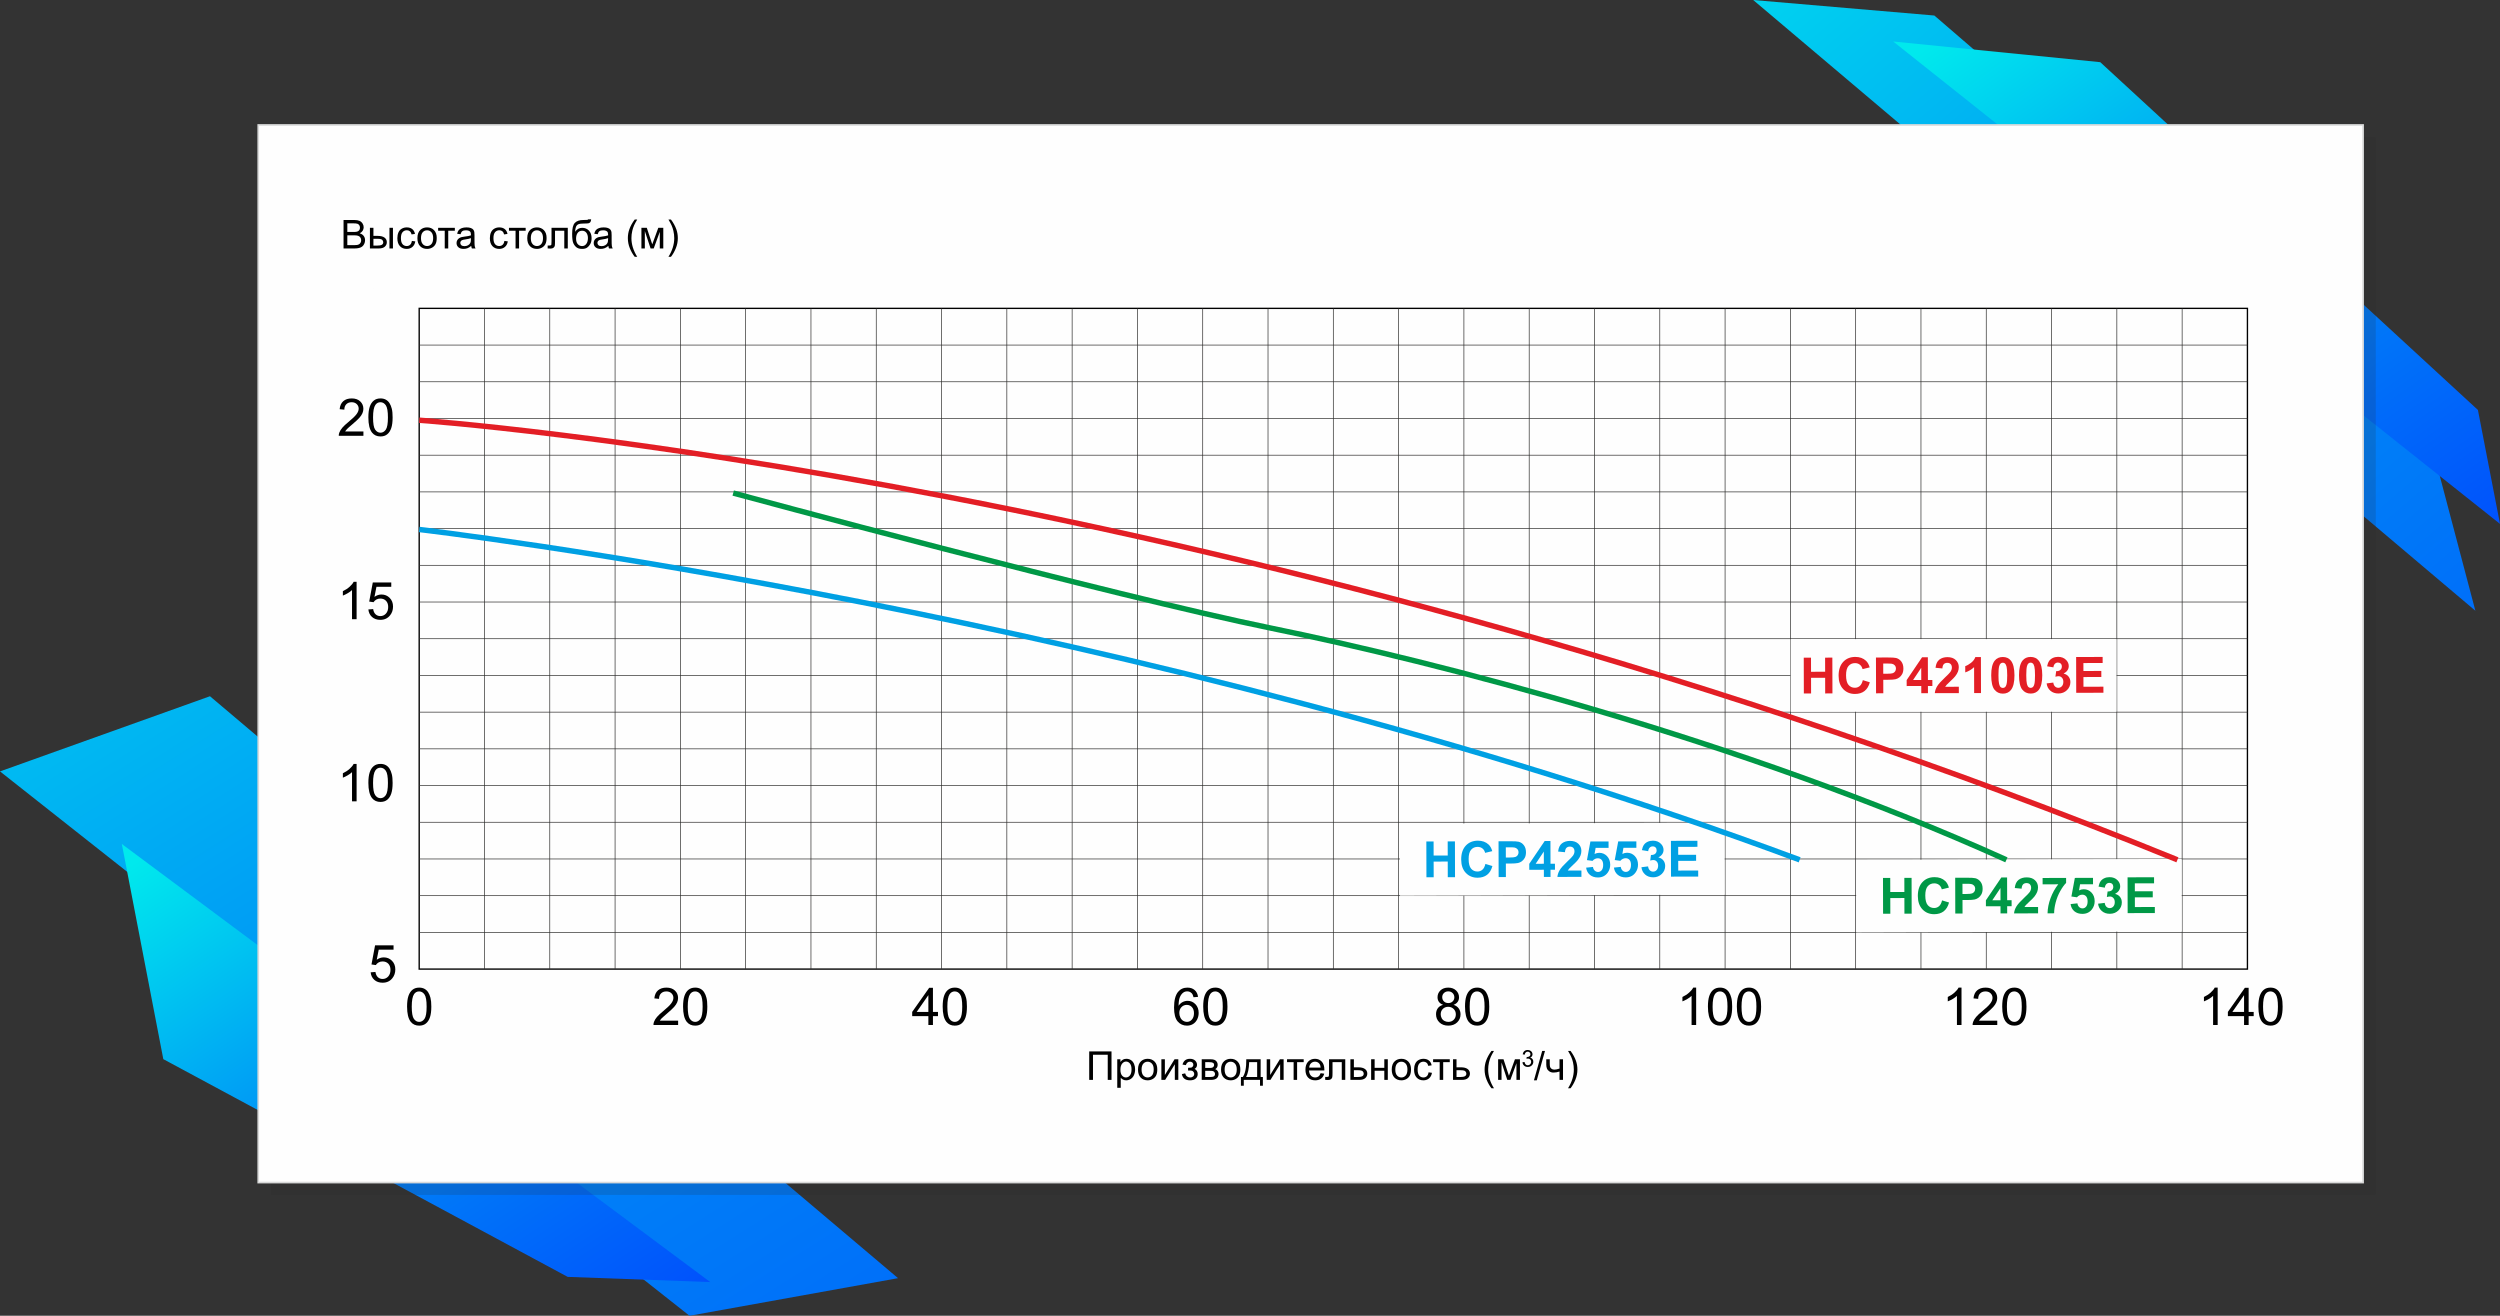 <?xml version="1.0" encoding="UTF-8"?>
<!DOCTYPE svg PUBLIC "-//W3C//DTD SVG 1.1//EN" "http://www.w3.org/Graphics/SVG/1.1/DTD/svg11.dtd">
<!-- Creator: CorelDRAW 2018 (64-Bit) -->
<svg xmlns="http://www.w3.org/2000/svg" xml:space="preserve" width="1121px" height="590px" version="1.1" style="shape-rendering:geometricPrecision; text-rendering:geometricPrecision; image-rendering:optimizeQuality; fill-rule:evenodd; clip-rule:evenodd"
viewBox="0 0 562.876 296.241"
 xmlns:xlink="http://www.w3.org/1999/xlink">
 <rect x="0" y="0" width="562.876" height="296.241" fill="#333333" stroke="none"/>
 <defs>
  <style type="text/css">
   <![CDATA[
    .str2 {stroke:#2B2A29;stroke-width:0.153;stroke-miterlimit:10}
    .str5 {stroke:#E31E25;stroke-width:1.225;stroke-miterlimit:10}
    .str3 {stroke:#00A0E3;stroke-width:1.225;stroke-miterlimit:10}
    .str4 {stroke:#009846;stroke-width:1.225;stroke-miterlimit:10}
    .str1 {stroke:black;stroke-width:0.307;stroke-miterlimit:10}
    .str0 {stroke:#D9DADA;stroke-width:0.379;stroke-miterlimit:22.926}
    .fil7 {fill:none;fill-rule:nonzero}
    .fil5 {fill:#FEFEFE}
    .fil6 {fill:#FEFEFE;fill-rule:nonzero}
    .fil11 {fill:#FEFEFE;fill-rule:nonzero}
    .fil13 {fill:#E31E25;fill-rule:nonzero}
    .fil9 {fill:#00A0E3;fill-rule:nonzero}
    .fil8 {fill:#009846;fill-rule:nonzero}
    .fil10 {fill:black;fill-rule:nonzero}
    .fil12 {fill:black;fill-rule:nonzero}
    .fil4 {fill:#2B2A29;fill-opacity:0.161}
    .fil2 {fill:url(#id0)}
    .fil0 {fill:url(#id1)}
    .fil1 {fill:url(#id2)}
    .fil3 {fill:url(#id3)}
   ]]>
  </style>
  <linearGradient id="id0" gradientUnits="userSpaceOnUse" x1="658.429" y1="283.896" x2="381.047" y2="-40.004">
   <stop offset="0" style="stop-opacity:1; stop-color:#0033FF"/>
   <stop offset="0.631" style="stop-opacity:1; stop-color:#008EF6"/>
   <stop offset="1" style="stop-opacity:1; stop-color:#00E9ED"/>
  </linearGradient>
  <linearGradient id="id1" gradientUnits="userSpaceOnUse" xlink:href="#id0" x1="302.873" y1="488.544" x2="20.839" y2="41.435">
  </linearGradient>
  <linearGradient id="id2" gradientUnits="userSpaceOnUse" xlink:href="#id0" x1="173.9" y1="328.009" x2="68.066" y2="169.041">
  </linearGradient>
  <linearGradient id="id3" gradientUnits="userSpaceOnUse" xlink:href="#id0" x1="582.382" y1="157.676" x2="463.072" y2="-10.149">
  </linearGradient>
 </defs>
 <g id="Слой_x0020_1">
  <polygon class="fil0" points="0,173.678 155.246,296.241 202.193,287.775 47.274,156.753 "/>
  <polygon class="fil1" points="27.431,190.02 159.915,288.654 127.816,287.487 36.769,238.462 "/>
  <polygon class="fil2" points="435.523,3.492 547.399,99.886 557.331,137.504 394.736,0 "/>
  <polygon class="fil3" points="472.876,13.997 557.904,92.299 562.876,117.953 426.252,9.338 "/>
  <polygon class="fil4" points="60.989,30.904 534.899,30.904 534.899,269.026 60.989,269.026 "/>
  <rect class="fil5 str0" x="58.143" y="28.132" width="473.909" height="238.122"/>
  <g id="_1832217344">
   <polygon class="fil6" points="94.381,69.423 506.011,69.423 506.011,218.186 94.381,218.186 "/>
   <polygon class="fil7 str1" points="94.381,69.423 506.011,69.423 506.011,218.186 94.381,218.186 "/>
   <line class="fil7" x1="94.381" y1="209.922" x2="506.01" y2= "209.922" />
   <line class="fil7 str2" x1="94.381" y1="209.921" x2="506.011" y2= "209.921" />
   <line class="fil7" x1="94.381" y1="201.657" x2="506.01" y2= "201.657" />
   <line class="fil7 str2" x1="94.381" y1="201.657" x2="506.011" y2= "201.657" />
   <line class="fil7" x1="94.381" y1="193.393" x2="506.01" y2= "193.393" />
   <line class="fil7 str2" x1="94.381" y1="193.392" x2="506.011" y2= "193.392" />
   <line class="fil7" x1="94.381" y1="185.127" x2="506.01" y2= "185.127" />
   <line class="fil7 str2" x1="94.381" y1="185.127" x2="506.011" y2= "185.127" />
   <line class="fil7" x1="94.381" y1="176.863" x2="506.01" y2= "176.863" />
   <line class="fil7 str2" x1="94.381" y1="176.864" x2="506.011" y2= "176.864" />
   <line class="fil7" x1="94.381" y1="168.599" x2="506.01" y2= "168.599" />
   <line class="fil7 str2" x1="94.381" y1="168.599" x2="506.011" y2= "168.599" />
   <line class="fil7" x1="94.381" y1="160.334" x2="506.01" y2= "160.334" />
   <line class="fil7 str2" x1="94.381" y1="160.334" x2="506.011" y2= "160.334" />
   <line class="fil7" x1="94.381" y1="152.07" x2="506.01" y2= "152.07" />
   <line class="fil7 str2" x1="94.381" y1="152.07" x2="506.011" y2= "152.07" />
   <line class="fil7" x1="94.381" y1="143.805" x2="506.01" y2= "143.805" />
   <line class="fil7 str2" x1="94.381" y1="143.805" x2="506.011" y2= "143.805" />
   <line class="fil7" x1="94.381" y1="135.54" x2="506.01" y2= "135.54" />
   <line class="fil7 str2" x1="94.381" y1="135.54" x2="506.011" y2= "135.54" />
   <line class="fil7" x1="94.381" y1="127.275" x2="506.01" y2= "127.275" />
   <line class="fil7 str2" x1="94.381" y1="127.275" x2="506.011" y2= "127.275" />
   <line class="fil7" x1="94.381" y1="119.011" x2="506.01" y2= "119.011" />
   <line class="fil7 str2" x1="94.381" y1="119.011" x2="506.011" y2= "119.011" />
   <line class="fil7" x1="94.381" y1="110.746" x2="506.01" y2= "110.746" />
   <line class="fil7 str2" x1="94.381" y1="110.746" x2="506.011" y2= "110.746" />
   <line class="fil7" x1="94.381" y1="102.481" x2="506.01" y2= "102.481" />
   <line class="fil7 str2" x1="94.381" y1="102.481" x2="506.011" y2= "102.481" />
   <line class="fil7" x1="94.381" y1="94.217" x2="506.01" y2= "94.217" />
   <line class="fil7 str2" x1="94.381" y1="94.217" x2="506.011" y2= "94.217" />
   <line class="fil7" x1="94.381" y1="85.953" x2="506.01" y2= "85.953" />
   <line class="fil7 str2" x1="94.381" y1="85.952" x2="506.011" y2= "85.952" />
   <line class="fil7" x1="94.381" y1="77.688" x2="506.01" y2= "77.688" />
   <line class="fil7 str2" x1="94.381" y1="77.688" x2="506.011" y2= "77.688" />
   <line class="fil7" x1="491.308" y1="218.186" x2="491.308" y2= "69.423" />
   <line class="fil7 str2" x1="491.308" y1="69.423" x2="491.308" y2= "218.186" />
   <line class="fil7" x1="476.608" y1="218.186" x2="476.608" y2= "69.423" />
   <line class="fil7 str2" x1="476.608" y1="69.423" x2="476.608" y2= "218.186" />
   <line class="fil7" x1="461.907" y1="218.186" x2="461.907" y2= "69.423" />
   <line class="fil7 str2" x1="461.907" y1="69.423" x2="461.907" y2= "218.186" />
   <line class="fil7" x1="447.205" y1="218.186" x2="447.205" y2= "69.423" />
   <line class="fil7 str2" x1="447.205" y1="69.423" x2="447.205" y2= "218.186" />
   <line class="fil7" x1="432.505" y1="218.186" x2="432.505" y2= "69.423" />
   <line class="fil7 str2" x1="432.505" y1="69.423" x2="432.505" y2= "218.186" />
   <line class="fil7" x1="417.804" y1="218.186" x2="417.804" y2= "69.423" />
   <line class="fil7 str2" x1="417.804" y1="69.423" x2="417.804" y2= "218.186" />
   <line class="fil7" x1="403.102" y1="218.186" x2="403.102" y2= "69.423" />
   <line class="fil7 str2" x1="403.102" y1="69.423" x2="403.102" y2= "218.186" />
   <line class="fil7" x1="388.401" y1="218.186" x2="388.401" y2= "69.423" />
   <line class="fil7 str2" x1="388.402" y1="69.423" x2="388.402" y2= "218.186" />
   <line class="fil7" x1="373.701" y1="218.186" x2="373.701" y2= "69.423" />
   <line class="fil7 str2" x1="373.701" y1="69.423" x2="373.701" y2= "218.186" />
   <line class="fil7" x1="358.999" y1="218.186" x2="358.999" y2= "69.423" />
   <line class="fil7 str2" x1="358.999" y1="69.423" x2="358.999" y2= "218.186" />
   <line class="fil7" x1="344.298" y1="218.186" x2="344.298" y2= "69.423" />
   <line class="fil7 str2" x1="344.299" y1="69.423" x2="344.299" y2= "218.186" />
   <line class="fil7" x1="329.598" y1="218.186" x2="329.598" y2= "69.423" />
   <line class="fil7 str2" x1="329.598" y1="69.423" x2="329.598" y2= "218.186" />
   <line class="fil7" x1="314.896" y1="218.186" x2="314.896" y2= "69.423" />
   <line class="fil7 str2" x1="314.896" y1="69.423" x2="314.896" y2= "218.186" />
   <line class="fil7" x1="300.195" y1="218.186" x2="300.195" y2= "69.423" />
   <line class="fil7 str2" x1="300.196" y1="69.423" x2="300.196" y2= "218.186" />
   <line class="fil7" x1="285.494" y1="218.186" x2="285.494" y2= "69.423" />
   <line class="fil7 str2" x1="285.494" y1="69.423" x2="285.494" y2= "218.186" />
   <line class="fil7" x1="270.793" y1="218.186" x2="270.793" y2= "69.423" />
   <line class="fil7 str2" x1="270.793" y1="69.423" x2="270.793" y2= "218.186" />
   <line class="fil7" x1="256.092" y1="218.186" x2="256.092" y2= "69.423" />
   <line class="fil7 str2" x1="256.093" y1="69.423" x2="256.093" y2= "218.186" />
   <line class="fil7" x1="241.391" y1="218.186" x2="241.391" y2= "69.423" />
   <line class="fil7 str2" x1="241.391" y1="69.423" x2="241.391" y2= "218.186" />
   <line class="fil7" x1="226.69" y1="218.186" x2="226.69" y2= "69.423" />
   <line class="fil7 str2" x1="226.69" y1="69.423" x2="226.69" y2= "218.186" />
   <line class="fil7" x1="211.989" y1="218.186" x2="211.989" y2= "69.423" />
   <line class="fil7 str2" x1="211.989" y1="69.423" x2="211.989" y2= "218.186" />
   <line class="fil7" x1="197.288" y1="218.186" x2="197.288" y2= "69.423" />
   <line class="fil7 str2" x1="197.288" y1="69.423" x2="197.288" y2= "218.186" />
   <line class="fil7" x1="182.587" y1="218.186" x2="182.587" y2= "69.423" />
   <line class="fil7 str2" x1="182.587" y1="69.423" x2="182.587" y2= "218.186" />
   <line class="fil7" x1="167.886" y1="218.186" x2="167.886" y2= "69.423" />
   <line class="fil7 str2" x1="167.886" y1="69.423" x2="167.886" y2= "218.186" />
   <line class="fil7" x1="153.185" y1="218.186" x2="153.185" y2= "69.423" />
   <line class="fil7 str2" x1="153.185" y1="69.423" x2="153.185" y2= "218.186" />
   <line class="fil7" x1="138.484" y1="218.186" x2="138.484" y2= "69.423" />
   <line class="fil7 str2" x1="138.484" y1="69.423" x2="138.484" y2= "218.186" />
   <line class="fil7" x1="123.782" y1="218.186" x2="123.782" y2= "69.423" />
   <line class="fil7 str2" x1="123.783" y1="69.423" x2="123.783" y2= "218.186" />
   <line class="fil7" x1="109.082" y1="218.186" x2="109.082" y2= "69.423" />
   <line class="fil7 str2" x1="109.082" y1="69.423" x2="109.082" y2= "218.186" />
   <polygon class="fil6" points="491.223,209.701 417.933,209.922 417.898,193.61 491.19,193.393 "/>
   <polygon class="fil8" points="423.976,205.721 423.956,197.662 425.588,197.658 425.596,200.832 428.77,200.824 428.762,197.65 430.394,197.646 430.414,205.705 428.782,205.709 428.773,202.186 425.599,202.194 425.608,205.717 "/>
   <path id="1" class="fil8" d="M437.253 202.717l1.577 0.48c-0.24,0.887 -0.642,1.547 -1.204,1.98 -0.561,0.431 -1.274,0.649 -2.139,0.651 -1.071,0.002 -1.952,-0.361 -2.644,-1.091 -0.69,-0.73 -1.038,-1.729 -1.041,-2.999 -0.003,-1.342 0.341,-2.385 1.032,-3.13 0.69,-0.745 1.601,-1.119 2.73,-1.121 0.987,-0.003 1.789,0.288 2.405,0.87 0.369,0.344 0.644,0.839 0.83,1.485l-1.609 0.387c-0.097,-0.416 -0.296,-0.746 -0.599,-0.987 -0.305,-0.241 -0.673,-0.361 -1.104,-0.359 -0.598,0.001 -1.084,0.216 -1.454,0.647 -0.373,0.428 -0.557,1.123 -0.554,2.084 0.003,1.016 0.188,1.742 0.555,2.172 0.369,0.433 0.846,0.647 1.433,0.646 0.433,-0.001 0.807,-0.139 1.117,-0.415 0.311,-0.277 0.535,-0.709 0.669,-1.3z"/>
   <path id="2" class="fil8" d="M440.233 205.681l-0.02 -8.059 2.61 -0.007c0.988,-0.003 1.632,0.035 1.932,0.115 0.462,0.121 0.849,0.383 1.162,0.787 0.312,0.404 0.469,0.927 0.471,1.569 0.001,0.495 -0.088,0.91 -0.265,1.248 -0.18,0.338 -0.406,0.604 -0.681,0.797 -0.275,0.192 -0.557,0.321 -0.842,0.383 -0.388,0.078 -0.949,0.119 -1.684,0.121l-1.058 0.002 0.007 3.04 -1.632 0.004zm1.616 -6.702l0.005 2.296 0.888 -0.002c0.64,-0.001 1.065,-0.046 1.281,-0.13 0.215,-0.085 0.384,-0.217 0.505,-0.399 0.122,-0.181 0.183,-0.389 0.183,-0.629 -0.001,-0.295 -0.088,-0.537 -0.259,-0.728 -0.173,-0.191 -0.389,-0.31 -0.654,-0.358 -0.193,-0.035 -0.582,-0.053 -1.167,-0.052l-0.782 0.002z"/>
   <path id="3" class="fil8" d="M450.42 205.655l-0.004 -1.621 -3.287 0.009 -0.003 -1.345 3.473 -5.136 1.298 -0.003 0.013 5.121 1.001 -0.003 0.004 1.351 -1.002 0.003 0.004 1.621 -1.497 0.003zm-0.007 -2.971l-0.007 -2.753 -1.836 2.757 1.843 -0.004z"/>
   <path id="4" class="fil8" d="M458.872 204.205l0.003 1.429 -5.414 0.014c0.057,-0.545 0.232,-1.059 0.523,-1.546 0.292,-0.486 0.87,-1.133 1.731,-1.94 0.694,-0.651 1.119,-1.093 1.276,-1.324 0.211,-0.319 0.317,-0.635 0.317,-0.948 -0.001,-0.345 -0.094,-0.61 -0.28,-0.795 -0.184,-0.185 -0.44,-0.276 -0.765,-0.276 -0.322,0.001 -0.577,0.099 -0.768,0.295 -0.189,0.194 -0.297,0.517 -0.326,0.969l-1.542 -0.15c0.09,-0.852 0.375,-1.464 0.858,-1.837 0.483,-0.371 1.087,-0.558 1.813,-0.56 0.795,-0.002 1.42,0.212 1.878,0.641 0.455,0.428 0.683,0.962 0.685,1.602 0.001,0.364 -0.064,0.709 -0.193,1.04 -0.129,0.328 -0.334,0.672 -0.616,1.033 -0.186,0.241 -0.524,0.585 -1.011,1.035 -0.488,0.449 -0.797,0.746 -0.926,0.895 -0.131,0.147 -0.236,0.291 -0.316,0.43l3.073 -0.007z"/>
   <path id="5" class="fil8" d="M459.896 199.103l-0.003 -1.429 5.29 -0.014 0.003 1.126c-0.436,0.43 -0.878,1.047 -1.327,1.851 -0.449,0.804 -0.792,1.659 -1.026,2.564 -0.234,0.904 -0.348,1.713 -0.343,2.424l-1.485 0.004c0.023,-1.117 0.249,-2.256 0.679,-3.418 0.433,-1.161 1.008,-2.201 1.732,-3.117l-3.52 0.009z"/>
   <path id="6" class="fil8" d="M466.19 203.547l1.542 -0.164c0.046,0.349 0.176,0.626 0.392,0.83 0.218,0.204 0.468,0.305 0.751,0.304 0.323,-0.001 0.596,-0.133 0.819,-0.398 0.222,-0.265 0.334,-0.663 0.333,-1.194 -0.001,-0.499 -0.113,-0.872 -0.337,-1.121 -0.222,-0.249 -0.511,-0.372 -0.868,-0.371 -0.444,0.001 -0.843,0.197 -1.195,0.588l-1.25 -0.176 0.778 -4.19 4.085 -0.01 0.004 1.441 -2.913 0.007 -0.241 1.372c0.343,-0.171 0.696,-0.259 1.056,-0.26 0.686,-0.001 1.269,0.247 1.746,0.746 0.48,0.498 0.72,1.147 0.722,1.946 0.001,0.666 -0.19,1.259 -0.574,1.784 -0.523,0.714 -1.25,1.072 -2.181,1.074 -0.744,0.002 -1.352,-0.197 -1.823,-0.595 -0.471,-0.401 -0.752,-0.936 -0.846,-1.613z"/>
   <path id="7" class="fil8" d="M472.383 203.464l1.496 -0.186c0.048,0.382 0.176,0.675 0.385,0.877 0.209,0.202 0.46,0.303 0.755,0.302 0.317,-0.001 0.583,-0.124 0.8,-0.366 0.215,-0.242 0.323,-0.569 0.322,-0.982 -0.001,-0.388 -0.105,-0.698 -0.314,-0.924 -0.208,-0.227 -0.462,-0.34 -0.762,-0.34 -0.197,0.001 -0.432,0.041 -0.705,0.118l0.167 -1.253c0.417,0.01 0.734,-0.083 0.953,-0.276 0.219,-0.192 0.327,-0.45 0.326,-0.77 -0.001,-0.272 -0.082,-0.488 -0.244,-0.651 -0.161,-0.161 -0.375,-0.241 -0.644,-0.24 -0.264,0.001 -0.489,0.093 -0.674,0.277 -0.187,0.185 -0.299,0.453 -0.34,0.806l-1.419 -0.239c0.099,-0.491 0.246,-0.884 0.446,-1.179 0.198,-0.293 0.477,-0.524 0.833,-0.694 0.356,-0.168 0.757,-0.253 1.2,-0.255 0.758,-0.001 1.366,0.239 1.825,0.724 0.378,0.397 0.569,0.846 0.57,1.347 0.002,0.709 -0.383,1.279 -1.157,1.703 0.462,0.098 0.83,0.318 1.109,0.663 0.276,0.344 0.416,0.761 0.417,1.248 0.002,0.708 -0.255,1.312 -0.77,1.813 -0.514,0.5 -1.155,0.751 -1.925,0.753 -0.727,0.002 -1.332,-0.207 -1.811,-0.628 -0.482,-0.419 -0.761,-0.968 -0.839,-1.648z"/>
   <polygon id="8" class="fil8" points="479.042,205.584 479.022,197.524 484.987,197.51 484.991,198.871 480.657,198.882 480.662,200.672 484.691,200.662 484.695,202.024 480.665,202.034 480.671,204.218 485.162,204.206 485.165,205.568 "/>
   <polygon class="fil6" points="388.309,201.437 315.219,201.657 315.184,185.448 388.276,185.233 "/>
   <polygon class="fil9" points="321.162,197.509 321.142,189.45 322.774,189.445 322.782,192.62 325.956,192.612 325.948,189.437 327.58,189.433 327.6,197.493 325.968,197.497 325.959,193.974 322.785,193.982 322.794,197.505 "/>
   <path id="1" class="fil9" d="M334.439 194.504l1.576 0.48c-0.239,0.888 -0.641,1.547 -1.203,1.98 -0.561,0.431 -1.274,0.649 -2.139,0.651 -1.071,0.003 -1.952,-0.361 -2.644,-1.091 -0.69,-0.73 -1.038,-1.729 -1.041,-2.999 -0.003,-1.341 0.341,-2.385 1.032,-3.13 0.69,-0.745 1.601,-1.118 2.73,-1.121 0.987,-0.002 1.789,0.288 2.405,0.87 0.369,0.344 0.644,0.839 0.83,1.486l-1.609 0.387c-0.097,-0.417 -0.296,-0.746 -0.599,-0.988 -0.305,-0.241 -0.673,-0.36 -1.104,-0.359 -0.598,0.001 -1.084,0.217 -1.454,0.647 -0.373,0.429 -0.557,1.123 -0.554,2.084 0.003,1.017 0.188,1.742 0.555,2.173 0.369,0.432 0.846,0.647 1.433,0.645 0.433,-0.001 0.807,-0.139 1.117,-0.415 0.311,-0.277 0.535,-0.709 0.669,-1.3z"/>
   <path id="2" class="fil9" d="M337.419 197.468l-0.02 -8.059 2.61 -0.007c0.988,-0.002 1.632,0.035 1.932,0.115 0.462,0.121 0.849,0.383 1.162,0.787 0.312,0.405 0.469,0.928 0.471,1.57 0.001,0.495 -0.088,0.909 -0.265,1.248 -0.18,0.338 -0.406,0.603 -0.681,0.797 -0.275,0.192 -0.557,0.32 -0.842,0.383 -0.388,0.078 -0.949,0.118 -1.684,0.12l-1.058 0.003 0.007 3.039 -1.632 0.004zm1.616 -6.701l0.005 2.296 0.888 -0.002c0.64,-0.002 1.065,-0.046 1.281,-0.131 0.215,-0.085 0.384,-0.217 0.505,-0.399 0.122,-0.18 0.183,-0.389 0.182,-0.629 0,-0.294 -0.087,-0.536 -0.258,-0.727 -0.173,-0.191 -0.389,-0.311 -0.654,-0.359 -0.193,-0.035 -0.582,-0.053 -1.167,-0.051l-0.782 0.002z"/>
   <path id="3" class="fil9" d="M347.606 197.443l-0.004 -1.621 -3.287 0.008 -0.003 -1.345 3.473 -5.136 1.298 -0.003 0.013 5.121 1.001 -0.002 0.004 1.35 -1.002 0.003 0.004 1.621 -1.497 0.004zm-0.007 -2.972l-0.007 -2.752 -1.836 2.757 1.843 -0.005z"/>
   <path id="4" class="fil9" d="M356.058 195.992l0.003 1.429 -5.414 0.014c0.057,-0.544 0.232,-1.059 0.523,-1.545 0.292,-0.487 0.87,-1.134 1.731,-1.941 0.694,-0.65 1.119,-1.092 1.276,-1.324 0.211,-0.319 0.317,-0.634 0.316,-0.948 0,-0.345 -0.093,-0.609 -0.279,-0.794 -0.185,-0.186 -0.44,-0.277 -0.765,-0.276 -0.322,0.001 -0.577,0.099 -0.768,0.295 -0.189,0.193 -0.297,0.516 -0.326,0.968l-1.542 -0.15c0.09,-0.852 0.375,-1.464 0.858,-1.837 0.483,-0.37 1.087,-0.558 1.813,-0.56 0.795,-0.001 1.42,0.213 1.878,0.641 0.455,0.429 0.683,0.963 0.685,1.603 0,0.363 -0.064,0.709 -0.193,1.039 -0.129,0.329 -0.334,0.673 -0.617,1.034 -0.185,0.24 -0.523,0.584 -1.01,1.034 -0.489,0.45 -0.797,0.747 -0.926,0.895 -0.131,0.147 -0.236,0.292 -0.316,0.431l3.073 -0.008z"/>
   <path id="5" class="fil9" d="M357.116 195.35l1.542 -0.164c0.045,0.349 0.176,0.626 0.392,0.83 0.218,0.204 0.468,0.305 0.751,0.304 0.323,-0.001 0.596,-0.133 0.819,-0.398 0.222,-0.265 0.334,-0.663 0.333,-1.194 -0.002,-0.499 -0.113,-0.872 -0.337,-1.121 -0.222,-0.249 -0.511,-0.372 -0.868,-0.371 -0.444,0.001 -0.843,0.197 -1.195,0.589l-1.25 -0.177 0.777 -4.19 4.086 -0.01 0.004 1.441 -2.914 0.007 -0.24 1.372c0.343,-0.171 0.695,-0.259 1.056,-0.26 0.686,-0.001 1.268,0.247 1.746,0.746 0.48,0.498 0.72,1.147 0.722,1.946 0.001,0.666 -0.19,1.259 -0.574,1.784 -0.523,0.714 -1.25,1.072 -2.181,1.074 -0.744,0.002 -1.353,-0.197 -1.823,-0.595 -0.472,-0.401 -0.753,-0.936 -0.846,-1.613z"/>
   <path id="6" class="fil9" d="M363.376 195.334l1.542 -0.163c0.046,0.348 0.176,0.626 0.392,0.83 0.218,0.204 0.468,0.304 0.751,0.304 0.323,-0.001 0.596,-0.133 0.819,-0.398 0.222,-0.265 0.334,-0.663 0.333,-1.194 -0.001,-0.499 -0.113,-0.872 -0.337,-1.121 -0.222,-0.249 -0.511,-0.372 -0.868,-0.371 -0.444,0.001 -0.843,0.197 -1.195,0.588l-1.25 -0.177 0.777 -4.189 4.086 -0.011 0.004 1.441 -2.913 0.008 -0.241 1.372c0.343,-0.172 0.695,-0.259 1.056,-0.26 0.686,-0.002 1.269,0.246 1.746,0.746 0.48,0.498 0.72,1.146 0.722,1.945 0.001,0.666 -0.19,1.26 -0.574,1.784 -0.523,0.714 -1.25,1.073 -2.181,1.075 -0.744,0.002 -1.352,-0.197 -1.823,-0.596 -0.471,-0.4 -0.752,-0.936 -0.846,-1.613z"/>
   <path id="7" class="fil9" d="M369.569 195.251l1.496 -0.186c0.048,0.383 0.176,0.675 0.385,0.877 0.209,0.202 0.46,0.303 0.755,0.302 0.317,-0.001 0.583,-0.123 0.8,-0.366 0.215,-0.242 0.323,-0.569 0.322,-0.982 -0.001,-0.388 -0.105,-0.697 -0.314,-0.924 -0.208,-0.226 -0.462,-0.34 -0.762,-0.339 -0.197,0 -0.432,0.04 -0.705,0.118l0.167 -1.254c0.417,0.01 0.734,-0.082 0.953,-0.276 0.219,-0.192 0.327,-0.449 0.326,-0.77 -0.001,-0.272 -0.082,-0.488 -0.244,-0.65 -0.161,-0.161 -0.375,-0.242 -0.644,-0.241 -0.264,0.001 -0.489,0.093 -0.674,0.278 -0.187,0.184 -0.299,0.453 -0.34,0.805l-1.419 -0.238c0.099,-0.492 0.246,-0.884 0.446,-1.179 0.198,-0.294 0.477,-0.525 0.833,-0.695 0.356,-0.168 0.757,-0.253 1.2,-0.254 0.758,-0.002 1.366,0.238 1.825,0.723 0.378,0.397 0.569,0.847 0.57,1.348 0.002,0.709 -0.383,1.278 -1.157,1.702 0.462,0.098 0.83,0.319 1.109,0.663 0.276,0.345 0.416,0.761 0.417,1.249 0.002,0.707 -0.255,1.312 -0.77,1.812 -0.514,0.5 -1.155,0.751 -1.925,0.753 -0.728,0.002 -1.332,-0.206 -1.811,-0.627 -0.482,-0.419 -0.761,-0.968 -0.839,-1.649z"/>
   <polygon id="8" class="fil9" points="376.228,197.371 376.208,189.312 382.173,189.297 382.177,190.659 377.843,190.67 377.848,192.459 381.877,192.449 381.881,193.811 377.851,193.821 377.857,196.005 382.348,195.994 382.351,197.356 "/>
   <path class="fil10" d="M91.652 226.64c0,-0.99 0.101,-1.79 0.304,-2.396 0.205,-0.607 0.508,-1.073 0.91,-1.399 0.4,-0.326 0.906,-0.488 1.515,-0.488 0.449,0 0.843,0.089 1.185,0.271 0.339,0.181 0.621,0.443 0.839,0.785 0.219,0.339 0.391,0.755 0.516,1.245 0.126,0.49 0.189,1.152 0.189,1.982 0,0.984 -0.102,1.78 -0.303,2.385 -0.201,0.608 -0.503,1.074 -0.906,1.402 -0.4,0.328 -0.907,0.492 -1.52,0.492 -0.807,0 -1.441,-0.287 -1.902,-0.863 -0.552,-0.703 -0.827,-1.841 -0.827,-3.416zm1.054 0.004c0,1.38 0.16,2.297 0.482,2.75 0.322,0.455 0.72,0.682 1.193,0.682 0.472,0 0.87,-0.229 1.192,-0.684 0.323,-0.456 0.483,-1.372 0.483,-2.748 0,-1.381 -0.16,-2.298 -0.483,-2.751 -0.32,-0.455 -0.722,-0.681 -1.204,-0.681 -0.472,0 -0.851,0.201 -1.134,0.601 -0.354,0.51 -0.529,1.454 -0.529,2.831z"/>
   <path class="fil10" d="M83.452 218.913l1.078 -0.082c0.08,0.525 0.265,0.919 0.554,1.185 0.289,0.263 0.642,0.396 1.058,0.396 0.502,0 0.921,-0.188 1.263,-0.56 0.34,-0.375 0.51,-0.871 0.51,-1.488 0,-0.588 -0.162,-1.05 -0.488,-1.39 -0.326,-0.34 -0.758,-0.509 -1.295,-0.509 -0.334,0 -0.632,0.076 -0.898,0.228 -0.263,0.152 -0.47,0.35 -0.623,0.592l-0.972 -0.141 0.809 -4.31 4.158 0 0 0.983 -3.337 0 -0.447 2.263c0.502,-0.353 1.029,-0.529 1.58,-0.529 0.73,0 1.347,0.254 1.848,0.761 0.502,0.508 0.754,1.16 0.754,1.956 0,0.76 -0.221,1.416 -0.662,1.968 -0.537,0.68 -1.271,1.019 -2.2,1.019 -0.761,0 -1.382,-0.214 -1.864,-0.642 -0.482,-0.428 -0.758,-0.994 -0.826,-1.7z"/>
   <path class="fil10" d="M80.289 180.41l-1.031 0 0 -6.563c-0.248,0.238 -0.573,0.474 -0.976,0.71 -0.402,0.236 -0.765,0.414 -1.085,0.531l0 -0.995c0.576,-0.27 1.08,-0.598 1.511,-0.984 0.431,-0.385 0.738,-0.758 0.917,-1.121l0.664 0 0 8.422z"/>
   <path id="1" class="fil10" d="M82.938 176.271c0,-0.99 0.102,-1.79 0.305,-2.395 0.205,-0.607 0.507,-1.074 0.91,-1.4 0.4,-0.326 0.906,-0.488 1.515,-0.488 0.449,0 0.843,0.09 1.185,0.271 0.339,0.182 0.62,0.444 0.839,0.785 0.219,0.34 0.391,0.756 0.515,1.246 0.127,0.49 0.19,1.152 0.19,1.981 0,0.984 -0.102,1.781 -0.303,2.386 -0.201,0.607 -0.504,1.074 -0.906,1.402 -0.4,0.328 -0.907,0.492 -1.52,0.492 -0.807,0 -1.441,-0.288 -1.902,-0.863 -0.552,-0.703 -0.828,-1.841 -0.828,-3.417zm1.055 0.004c0,1.38 0.16,2.298 0.482,2.751 0.322,0.455 0.72,0.681 1.193,0.681 0.472,0 0.87,-0.228 1.192,-0.683 0.322,-0.457 0.483,-1.372 0.483,-2.749 0,-1.38 -0.161,-2.297 -0.483,-2.75 -0.32,-0.455 -0.722,-0.682 -1.204,-0.682 -0.473,0 -0.851,0.201 -1.134,0.601 -0.354,0.51 -0.529,1.455 -0.529,2.831z"/>
   <path class="fil10" d="M80.289 139.412l-1.031 0 0 -6.563c-0.248,0.238 -0.573,0.475 -0.976,0.711 -0.402,0.236 -0.765,0.414 -1.085,0.531l0 -0.996c0.576,-0.269 1.08,-0.597 1.511,-0.984 0.431,-0.384 0.738,-0.757 0.917,-1.12l0.664 0 0 8.421z"/>
   <path id="1" class="fil10" d="M82.938 137.21l1.078 -0.082c0.08,0.526 0.266,0.92 0.554,1.185 0.289,0.264 0.643,0.397 1.059,0.397 0.501,0 0.921,-0.188 1.263,-0.561 0.339,-0.374 0.509,-0.87 0.509,-1.487 0,-0.588 -0.162,-1.051 -0.488,-1.39 -0.326,-0.34 -0.757,-0.51 -1.294,-0.51 -0.334,0 -0.633,0.076 -0.898,0.229 -0.264,0.152 -0.471,0.349 -0.623,0.591l-0.972 -0.14 0.808 -4.311 4.158 0 0 0.984 -3.336 0 -0.447 2.263c0.502,-0.354 1.029,-0.529 1.579,-0.529 0.73,0 1.347,0.253 1.849,0.761 0.502,0.508 0.753,1.16 0.753,1.956 0,0.76 -0.22,1.416 -0.661,1.968 -0.537,0.679 -1.271,1.019 -2.2,1.019 -0.762,0 -1.383,-0.215 -1.865,-0.642 -0.482,-0.428 -0.757,-0.994 -0.826,-1.701z"/>
   <path class="fil10" d="M81.824 97.138l0 0.984 -5.552 0c-0.008,-0.248 0.033,-0.486 0.121,-0.717 0.142,-0.376 0.371,-0.749 0.685,-1.114 0.314,-0.365 0.763,-0.787 1.347,-1.265 0.908,-0.748 1.524,-1.34 1.847,-1.777 0.324,-0.437 0.486,-0.851 0.486,-1.241 0,-0.408 -0.147,-0.752 -0.44,-1.033 -0.292,-0.279 -0.675,-0.42 -1.146,-0.42 -0.497,0 -0.895,0.149 -1.194,0.445 -0.299,0.295 -0.449,0.705 -0.453,1.23l-1.054 -0.105c0.072,-0.789 0.345,-1.39 0.818,-1.804 0.474,-0.414 1.109,-0.621 1.907,-0.621 0.804,0 1.443,0.223 1.911,0.67 0.471,0.447 0.705,1.001 0.705,1.661 0,0.336 -0.068,0.666 -0.207,0.99 -0.137,0.326 -0.365,0.667 -0.683,1.027 -0.321,0.357 -0.849,0.851 -1.587,1.475 -0.619,0.52 -1.017,0.871 -1.193,1.057 -0.176,0.185 -0.32,0.37 -0.435,0.558l4.117 0z"/>
   <path id="1" class="fil10" d="M82.938 93.983c0,-0.99 0.102,-1.79 0.305,-2.395 0.205,-0.607 0.507,-1.074 0.91,-1.4 0.4,-0.326 0.906,-0.488 1.515,-0.488 0.449,0 0.843,0.09 1.185,0.271 0.339,0.182 0.62,0.443 0.839,0.785 0.219,0.34 0.391,0.756 0.515,1.246 0.127,0.49 0.19,1.152 0.19,1.981 0,0.984 -0.102,1.781 -0.303,2.386 -0.201,0.607 -0.504,1.074 -0.906,1.402 -0.4,0.328 -0.907,0.491 -1.52,0.491 -0.807,0 -1.441,-0.287 -1.902,-0.862 -0.552,-0.703 -0.828,-1.841 -0.828,-3.417zm1.055 0.004c0,1.38 0.16,2.298 0.482,2.751 0.322,0.455 0.72,0.681 1.193,0.681 0.472,0 0.87,-0.228 1.192,-0.683 0.322,-0.457 0.483,-1.373 0.483,-2.749 0,-1.38 -0.161,-2.298 -0.483,-2.751 -0.32,-0.454 -0.722,-0.681 -1.204,-0.681 -0.473,0 -0.851,0.201 -1.134,0.601 -0.354,0.51 -0.529,1.455 -0.529,2.831z"/>
   <path class="fil11" d="M81.824 71.954l0 0.984 -5.552 0c-0.008,-0.248 0.033,-0.486 0.121,-0.717 0.142,-0.377 0.371,-0.749 0.685,-1.114 0.314,-0.366 0.763,-0.787 1.347,-1.266 0.908,-0.747 1.524,-1.339 1.847,-1.776 0.324,-0.437 0.486,-0.851 0.486,-1.242 0,-0.408 -0.147,-0.751 -0.44,-1.032 -0.292,-0.28 -0.675,-0.42 -1.146,-0.42 -0.497,0 -0.895,0.148 -1.194,0.445 -0.299,0.295 -0.449,0.705 -0.453,1.23l-1.054 -0.105c0.072,-0.789 0.345,-1.39 0.818,-1.804 0.474,-0.414 1.109,-0.621 1.907,-0.621 0.804,0 1.443,0.222 1.911,0.67 0.471,0.446 0.705,1.001 0.705,1.661 0,0.336 -0.068,0.666 -0.207,0.99 -0.137,0.326 -0.365,0.667 -0.683,1.026 -0.321,0.358 -0.849,0.852 -1.587,1.476 -0.619,0.52 -1.017,0.871 -1.193,1.056 -0.176,0.186 -0.32,0.371 -0.435,0.559l4.117 0z"/>
   <path id="1" class="fil11" d="M82.938 70.712l1.031 -0.14c0.119,0.585 0.318,1.007 0.601,1.265 0.284,0.257 0.631,0.386 1.043,0.386 0.488,0 0.9,-0.168 1.232,-0.504 0.332,-0.335 0.498,-0.751 0.498,-1.247 0,-0.472 -0.155,-0.863 -0.465,-1.171 -0.308,-0.307 -0.701,-0.461 -1.179,-0.461 -0.195,0 -0.437,0.039 -0.728,0.115l0.115 -0.902c0.068,0.008 0.125,0.012 0.166,0.012 0.441,0 0.835,-0.115 1.189,-0.344 0.351,-0.228 0.527,-0.579 0.527,-1.054 0,-0.376 -0.129,-0.689 -0.385,-0.937 -0.256,-0.248 -0.585,-0.371 -0.99,-0.371 -0.402,0 -0.735,0.127 -1.003,0.381 -0.267,0.254 -0.439,0.634 -0.515,1.142l-1.031 -0.187c0.127,-0.691 0.412,-1.228 0.859,-1.609 0.445,-0.381 1.001,-0.57 1.665,-0.57 0.457,0 0.879,0.097 1.263,0.295 0.387,0.195 0.682,0.462 0.884,0.8 0.205,0.34 0.307,0.699 0.307,1.08 0,0.361 -0.098,0.689 -0.291,0.985 -0.195,0.297 -0.484,0.534 -0.865,0.709 0.496,0.113 0.881,0.351 1.156,0.713 0.273,0.359 0.41,0.812 0.41,1.353 0,0.732 -0.268,1.354 -0.801,1.864 -0.534,0.509 -1.21,0.763 -2.026,0.763 -0.736,0 -1.347,-0.22 -1.833,-0.659 -0.488,-0.44 -0.765,-1.008 -0.834,-1.707z"/>
   <path class="fil10" d="M152.679 229.795l0 0.983 -5.552 0c-0.008,-0.247 0.033,-0.486 0.121,-0.716 0.142,-0.377 0.371,-0.75 0.685,-1.115 0.314,-0.365 0.763,-0.786 1.347,-1.265 0.908,-0.747 1.525,-1.339 1.847,-1.776 0.324,-0.438 0.486,-0.851 0.486,-1.242 0,-0.408 -0.147,-0.751 -0.44,-1.033 -0.292,-0.279 -0.675,-0.419 -1.145,-0.419 -0.498,0 -0.896,0.148 -1.195,0.445 -0.299,0.295 -0.449,0.705 -0.453,1.23l-1.054 -0.106c0.072,-0.788 0.345,-1.39 0.818,-1.804 0.474,-0.413 1.109,-0.62 1.907,-0.62 0.804,0 1.443,0.222 1.911,0.669 0.471,0.447 0.705,1.002 0.705,1.662 0,0.335 -0.068,0.665 -0.207,0.989 -0.137,0.326 -0.365,0.668 -0.683,1.027 -0.321,0.358 -0.849,0.851 -1.587,1.476 -0.619,0.519 -1.017,0.871 -1.193,1.056 -0.176,0.186 -0.32,0.371 -0.435,0.559l4.117 0z"/>
   <path id="1" class="fil10" d="M153.793 226.64c0,-0.99 0.102,-1.79 0.305,-2.396 0.205,-0.607 0.507,-1.073 0.91,-1.399 0.4,-0.326 0.906,-0.488 1.515,-0.488 0.449,0 0.843,0.089 1.185,0.271 0.339,0.181 0.62,0.443 0.839,0.785 0.219,0.339 0.391,0.755 0.515,1.245 0.127,0.49 0.19,1.152 0.19,1.982 0,0.984 -0.102,1.78 -0.303,2.385 -0.201,0.608 -0.503,1.074 -0.906,1.402 -0.4,0.328 -0.907,0.492 -1.52,0.492 -0.807,0 -1.441,-0.287 -1.902,-0.863 -0.552,-0.703 -0.828,-1.841 -0.828,-3.416zm1.055 0.004c0,1.38 0.16,2.297 0.482,2.75 0.322,0.455 0.72,0.682 1.193,0.682 0.472,0 0.87,-0.229 1.192,-0.684 0.322,-0.456 0.483,-1.372 0.483,-2.748 0,-1.381 -0.161,-2.298 -0.483,-2.751 -0.32,-0.455 -0.722,-0.681 -1.204,-0.681 -0.473,0 -0.851,0.201 -1.134,0.601 -0.354,0.51 -0.529,1.454 -0.529,2.831z"/>
   <path class="fil10" d="M209.022 230.778l0 -2.003 -3.643 0 0 -0.948 3.83 -5.435 0.843 0 0 5.435 1.136 0 0 0.948 -1.136 0 0 2.003 -1.03 0zm0 -2.951l0 -3.774 -2.63 3.774 2.63 0z"/>
   <path id="1" class="fil10" d="M212.245 226.64c0,-0.99 0.101,-1.79 0.304,-2.396 0.205,-0.607 0.508,-1.073 0.91,-1.399 0.4,-0.326 0.906,-0.488 1.515,-0.488 0.449,0 0.843,0.089 1.185,0.271 0.34,0.181 0.621,0.443 0.839,0.785 0.219,0.339 0.391,0.755 0.516,1.245 0.127,0.49 0.189,1.152 0.189,1.982 0,0.984 -0.101,1.78 -0.303,2.385 -0.201,0.608 -0.503,1.074 -0.905,1.402 -0.4,0.328 -0.908,0.492 -1.521,0.492 -0.806,0 -1.441,-0.287 -1.901,-0.863 -0.553,-0.703 -0.828,-1.841 -0.828,-3.416zm1.054 0.004c0,1.38 0.16,2.297 0.482,2.75 0.322,0.455 0.721,0.682 1.193,0.682 0.472,0 0.871,-0.229 1.193,-0.684 0.322,-0.456 0.482,-1.372 0.482,-2.748 0,-1.381 -0.16,-2.298 -0.482,-2.751 -0.32,-0.455 -0.722,-0.681 -1.205,-0.681 -0.472,0 -0.851,0.201 -1.134,0.601 -0.353,0.51 -0.529,1.454 -0.529,2.831z"/>
   <path class="fil10" d="M269.739 224.442l-1.019 0.082c-0.091,-0.404 -0.222,-0.699 -0.392,-0.883 -0.279,-0.294 -0.625,-0.441 -1.035,-0.441 -0.33,0 -0.623,0.092 -0.874,0.275 -0.324,0.236 -0.578,0.58 -0.768,1.033 -0.187,0.455 -0.285,1.101 -0.292,1.939 0.247,-0.377 0.552,-0.658 0.911,-0.84 0.359,-0.183 0.734,-0.275 1.129,-0.275 0.687,0 1.272,0.254 1.757,0.759 0.482,0.506 0.724,1.158 0.724,1.96 0,0.527 -0.113,1.015 -0.34,1.468 -0.228,0.453 -0.539,0.799 -0.937,1.039 -0.396,0.24 -0.847,0.361 -1.351,0.361 -0.857,0 -1.558,-0.316 -2.1,-0.947 -0.541,-0.63 -0.813,-1.671 -0.813,-3.12 0,-1.62 0.301,-2.799 0.901,-3.535 0.523,-0.64 1.227,-0.96 2.116,-0.96 0.66,0 1.202,0.185 1.624,0.554 0.422,0.369 0.675,0.879 0.759,1.531zm-4.216 3.619c0,0.355 0.076,0.695 0.226,1.019 0.15,0.324 0.361,0.57 0.629,0.74 0.269,0.17 0.554,0.256 0.857,0.256 0.439,0 0.814,-0.176 1.124,-0.527 0.31,-0.352 0.467,-0.828 0.467,-1.431 0,-0.58 -0.155,-1.037 -0.461,-1.371 -0.307,-0.334 -0.697,-0.502 -1.171,-0.502 -0.465,0 -0.861,0.168 -1.185,0.502 -0.324,0.334 -0.486,0.771 -0.486,1.314z"/>
   <path id="1" class="fil10" d="M270.901 226.64c0,-0.99 0.102,-1.79 0.305,-2.396 0.204,-0.607 0.507,-1.073 0.909,-1.399 0.4,-0.326 0.906,-0.488 1.515,-0.488 0.449,0 0.843,0.089 1.185,0.271 0.34,0.181 0.621,0.443 0.839,0.785 0.219,0.339 0.391,0.755 0.516,1.245 0.127,0.49 0.189,1.152 0.189,1.982 0,0.984 -0.101,1.78 -0.302,2.385 -0.201,0.608 -0.504,1.074 -0.906,1.402 -0.4,0.328 -0.908,0.492 -1.521,0.492 -0.806,0 -1.441,-0.287 -1.901,-0.863 -0.553,-0.703 -0.828,-1.841 -0.828,-3.416zm1.054 0.004c0,1.38 0.16,2.297 0.482,2.75 0.323,0.455 0.721,0.682 1.193,0.682 0.473,0 0.871,-0.229 1.193,-0.684 0.322,-0.456 0.482,-1.372 0.482,-2.748 0,-1.381 -0.16,-2.298 -0.482,-2.751 -0.32,-0.455 -0.722,-0.681 -1.205,-0.681 -0.472,0 -0.851,0.201 -1.134,0.601 -0.353,0.51 -0.529,1.454 -0.529,2.831z"/>
   <path class="fil10" d="M324.921 226.232c-0.428,-0.156 -0.744,-0.381 -0.951,-0.67 -0.205,-0.291 -0.309,-0.638 -0.309,-1.042 0,-0.611 0.219,-1.123 0.656,-1.539 0.44,-0.415 1.021,-0.624 1.75,-0.624 0.73,0 1.319,0.213 1.764,0.638 0.446,0.426 0.668,0.943 0.668,1.554 0,0.389 -0.101,0.728 -0.305,1.015 -0.202,0.289 -0.511,0.512 -0.927,0.668 0.514,0.168 0.902,0.437 1.17,0.812 0.267,0.373 0.402,0.818 0.402,1.337 0,0.717 -0.254,1.318 -0.76,1.806 -0.507,0.488 -1.173,0.732 -1.999,0.732 -0.825,0 -1.491,-0.244 -1.999,-0.734 -0.505,-0.49 -0.759,-1.101 -0.759,-1.833 0,-0.545 0.138,-1.002 0.416,-1.369 0.277,-0.369 0.671,-0.618 1.183,-0.751zm-0.205 -1.749c0,0.398 0.127,0.722 0.378,0.974 0.254,0.252 0.586,0.379 0.998,0.379 0.4,0 0.724,-0.125 0.976,-0.375 0.252,-0.25 0.377,-0.557 0.377,-0.92 0,-0.379 -0.129,-0.697 -0.389,-0.955 -0.257,-0.257 -0.583,-0.386 -0.976,-0.386 -0.396,0 -0.722,0.127 -0.98,0.379 -0.255,0.252 -0.384,0.552 -0.384,0.904zm-0.34 3.877c0,0.294 0.068,0.577 0.205,0.853 0.137,0.273 0.344,0.486 0.621,0.636 0.275,0.151 0.572,0.227 0.886,0.227 0.496,0 0.902,-0.158 1.22,-0.475 0.319,-0.316 0.477,-0.718 0.477,-1.206 0,-0.496 -0.164,-0.906 -0.49,-1.23 -0.328,-0.324 -0.742,-0.486 -1.24,-0.486 -0.488,0 -0.888,0.16 -1.204,0.48 -0.317,0.32 -0.475,0.721 -0.475,1.201z"/>
   <path id="1" class="fil10" d="M329.848 226.64c0,-0.99 0.102,-1.79 0.305,-2.396 0.205,-0.607 0.507,-1.073 0.909,-1.399 0.401,-0.326 0.906,-0.488 1.515,-0.488 0.449,0 0.844,0.089 1.185,0.271 0.34,0.181 0.621,0.443 0.84,0.785 0.218,0.339 0.39,0.755 0.515,1.245 0.127,0.49 0.189,1.152 0.189,1.982 0,0.984 -0.101,1.78 -0.302,2.385 -0.201,0.608 -0.504,1.074 -0.906,1.402 -0.4,0.328 -0.908,0.492 -1.521,0.492 -0.806,0 -1.44,-0.287 -1.901,-0.863 -0.553,-0.703 -0.828,-1.841 -0.828,-3.416zm1.054 0.004c0,1.38 0.16,2.297 0.483,2.75 0.322,0.455 0.72,0.682 1.192,0.682 0.473,0 0.871,-0.229 1.193,-0.684 0.322,-0.456 0.482,-1.372 0.482,-2.748 0,-1.381 -0.16,-2.298 -0.482,-2.751 -0.32,-0.455 -0.722,-0.681 -1.204,-0.681 -0.473,0 -0.852,0.201 -1.135,0.601 -0.353,0.51 -0.529,1.454 -0.529,2.831z"/>
   <path class="fil10" d="M381.89 230.778l-1.031 0 0 -6.563c-0.248,0.238 -0.574,0.475 -0.976,0.711 -0.402,0.236 -0.765,0.414 -1.085,0.531l0 -0.996c0.576,-0.269 1.079,-0.597 1.511,-0.984 0.431,-0.384 0.738,-0.757 0.917,-1.12l0.664 0 0 8.421z"/>
   <path id="1" class="fil10" d="M384.539 226.64c0,-0.99 0.102,-1.79 0.305,-2.396 0.205,-0.607 0.507,-1.073 0.909,-1.399 0.401,-0.326 0.906,-0.488 1.515,-0.488 0.449,0 0.844,0.089 1.185,0.271 0.34,0.181 0.621,0.443 0.84,0.785 0.219,0.339 0.39,0.755 0.515,1.245 0.127,0.49 0.19,1.152 0.19,1.982 0,0.984 -0.102,1.78 -0.303,2.385 -0.201,0.608 -0.504,1.074 -0.906,1.402 -0.4,0.328 -0.908,0.492 -1.521,0.492 -0.806,0 -1.44,-0.287 -1.901,-0.863 -0.553,-0.703 -0.828,-1.841 -0.828,-3.416zm1.055 0.004c0,1.38 0.159,2.297 0.482,2.75 0.322,0.455 0.72,0.682 1.192,0.682 0.473,0 0.871,-0.229 1.193,-0.684 0.322,-0.456 0.482,-1.372 0.482,-2.748 0,-1.381 -0.16,-2.298 -0.482,-2.751 -0.32,-0.455 -0.722,-0.681 -1.204,-0.681 -0.473,0 -0.851,0.201 -1.134,0.601 -0.354,0.51 -0.529,1.454 -0.529,2.831z"/>
   <path id="2" class="fil10" d="M391.054 226.64c0,-0.99 0.101,-1.79 0.304,-2.396 0.205,-0.607 0.508,-1.073 0.91,-1.399 0.4,-0.326 0.906,-0.488 1.515,-0.488 0.449,0 0.843,0.089 1.185,0.271 0.34,0.181 0.621,0.443 0.839,0.785 0.219,0.339 0.391,0.755 0.516,1.245 0.127,0.49 0.189,1.152 0.189,1.982 0,0.984 -0.101,1.78 -0.302,2.385 -0.202,0.608 -0.504,1.074 -0.906,1.402 -0.4,0.328 -0.908,0.492 -1.521,0.492 -0.806,0 -1.441,-0.287 -1.901,-0.863 -0.553,-0.703 -0.828,-1.841 -0.828,-3.416zm1.054 0.004c0,1.38 0.16,2.297 0.482,2.75 0.322,0.455 0.721,0.682 1.193,0.682 0.472,0 0.871,-0.229 1.193,-0.684 0.322,-0.456 0.482,-1.372 0.482,-2.748 0,-1.381 -0.16,-2.298 -0.482,-2.751 -0.32,-0.455 -0.722,-0.681 -1.205,-0.681 -0.472,0 -0.851,0.201 -1.134,0.601 -0.353,0.51 -0.529,1.454 -0.529,2.831z"/>
   <path class="fil10" d="M441.635 230.778l-1.031 0 0 -6.563c-0.248,0.238 -0.574,0.475 -0.976,0.711 -0.402,0.236 -0.766,0.414 -1.086,0.531l0 -0.996c0.576,-0.269 1.08,-0.597 1.511,-0.984 0.432,-0.384 0.738,-0.757 0.918,-1.12l0.664 0 0 8.421z"/>
   <path id="1" class="fil10" d="M449.684 229.795l0 0.983 -5.552 0c-0.008,-0.247 0.033,-0.486 0.121,-0.716 0.142,-0.377 0.37,-0.75 0.685,-1.115 0.314,-0.365 0.763,-0.786 1.347,-1.265 0.908,-0.747 1.524,-1.339 1.847,-1.776 0.324,-0.438 0.486,-0.851 0.486,-1.242 0,-0.408 -0.147,-0.751 -0.44,-1.033 -0.292,-0.279 -0.675,-0.419 -1.146,-0.419 -0.497,0 -0.896,0.148 -1.194,0.445 -0.299,0.295 -0.449,0.705 -0.453,1.23l-1.054 -0.106c0.072,-0.788 0.345,-1.39 0.818,-1.804 0.474,-0.413 1.108,-0.62 1.907,-0.62 0.804,0 1.443,0.222 1.911,0.669 0.471,0.447 0.705,1.002 0.705,1.662 0,0.335 -0.068,0.665 -0.207,0.989 -0.137,0.326 -0.365,0.668 -0.683,1.027 -0.321,0.358 -0.849,0.851 -1.587,1.476 -0.619,0.519 -1.018,0.871 -1.193,1.056 -0.176,0.186 -0.32,0.371 -0.436,0.559l4.118 0z"/>
   <path id="2" class="fil10" d="M450.798 226.64c0,-0.99 0.102,-1.79 0.305,-2.396 0.205,-0.607 0.507,-1.073 0.91,-1.399 0.4,-0.326 0.906,-0.488 1.514,-0.488 0.449,0 0.844,0.089 1.185,0.271 0.34,0.181 0.621,0.443 0.84,0.785 0.219,0.339 0.39,0.755 0.515,1.245 0.127,0.49 0.19,1.152 0.19,1.982 0,0.984 -0.102,1.78 -0.303,2.385 -0.201,0.608 -0.504,1.074 -0.906,1.402 -0.4,0.328 -0.907,0.492 -1.521,0.492 -0.806,0 -1.44,-0.287 -1.901,-0.863 -0.552,-0.703 -0.828,-1.841 -0.828,-3.416zm1.055 0.004c0,1.38 0.16,2.297 0.482,2.75 0.322,0.455 0.72,0.682 1.192,0.682 0.473,0 0.871,-0.229 1.193,-0.684 0.322,-0.456 0.482,-1.372 0.482,-2.748 0,-1.381 -0.16,-2.298 -0.482,-2.751 -0.32,-0.455 -0.722,-0.681 -1.204,-0.681 -0.473,0 -0.851,0.201 -1.134,0.601 -0.354,0.51 -0.529,1.454 -0.529,2.831z"/>
   <path class="fil10" d="M499.31 230.778l-1.03 0 0 -6.563c-0.248,0.238 -0.574,0.475 -0.976,0.711 -0.403,0.236 -0.766,0.414 -1.086,0.531l0 -0.996c0.576,-0.269 1.08,-0.597 1.511,-0.984 0.431,-0.384 0.738,-0.757 0.918,-1.12l0.663 0 0 8.421z"/>
   <path id="1" class="fil10" d="M505.251 230.778l0 -2.003 -3.643 0 0 -0.948 3.83 -5.435 0.844 0 0 5.435 1.136 0 0 0.948 -1.136 0 0 2.003 -1.031 0zm0 -2.951l0 -3.774 -2.63 3.774 2.63 0z"/>
   <path id="2" class="fil10" d="M508.474 226.64c0,-0.99 0.102,-1.79 0.305,-2.396 0.205,-0.607 0.507,-1.073 0.909,-1.399 0.401,-0.326 0.906,-0.488 1.515,-0.488 0.449,0 0.844,0.089 1.185,0.271 0.34,0.181 0.621,0.443 0.84,0.785 0.218,0.339 0.39,0.755 0.515,1.245 0.127,0.49 0.189,1.152 0.189,1.982 0,0.984 -0.101,1.78 -0.302,2.385 -0.201,0.608 -0.504,1.074 -0.906,1.402 -0.4,0.328 -0.908,0.492 -1.521,0.492 -0.806,0 -1.44,-0.287 -1.901,-0.863 -0.553,-0.703 -0.828,-1.841 -0.828,-3.416zm1.054 0.004c0,1.38 0.16,2.297 0.483,2.75 0.322,0.455 0.72,0.682 1.192,0.682 0.473,0 0.871,-0.229 1.193,-0.684 0.322,-0.456 0.482,-1.372 0.482,-2.748 0,-1.381 -0.16,-2.298 -0.482,-2.751 -0.32,-0.455 -0.722,-0.681 -1.204,-0.681 -0.473,0 -0.851,0.201 -1.135,0.601 -0.353,0.51 -0.529,1.454 -0.529,2.831z"/>
   <polygon class="fil12" points="245.237,236.721 250.256,236.721 250.256,243.132 249.408,243.132 249.408,237.473 246.085,237.473 246.085,243.132 245.237,243.132 "/>
   <path id="1" class="fil12" d="M251.55 244.914l0 -6.429 0.714 0 0 0.61c0.169,-0.236 0.359,-0.413 0.572,-0.531 0.211,-0.118 0.469,-0.178 0.771,-0.178 0.396,0 0.744,0.102 1.047,0.306 0.302,0.203 0.53,0.491 0.684,0.861 0.154,0.372 0.231,0.778 0.231,1.221 0,0.473 -0.085,0.9 -0.255,1.281 -0.169,0.379 -0.416,0.67 -0.741,0.873 -0.323,0.201 -0.664,0.303 -1.021,0.303 -0.262,0 -0.497,-0.056 -0.704,-0.166 -0.208,-0.11 -0.378,-0.249 -0.512,-0.418l0 2.267 -0.786 0zm0.714 -4.077c0,0.595 0.121,1.036 0.361,1.321 0.241,0.285 0.533,0.428 0.875,0.428 0.348,0 0.646,-0.148 0.893,-0.443 0.249,-0.296 0.372,-0.753 0.372,-1.372 0,-0.591 -0.12,-1.033 -0.363,-1.327 -0.243,-0.294 -0.531,-0.44 -0.868,-0.44 -0.333,0 -0.628,0.157 -0.884,0.469 -0.257,0.313 -0.386,0.767 -0.386,1.364z"/>
   <path id="2" class="fil12" d="M256.223 240.808c0,-0.858 0.238,-1.494 0.715,-1.907 0.398,-0.343 0.885,-0.515 1.458,-0.515 0.635,0 1.156,0.209 1.561,0.627 0.404,0.416 0.606,0.994 0.606,1.73 0,0.597 -0.089,1.065 -0.268,1.407 -0.179,0.342 -0.439,0.607 -0.781,0.797 -0.341,0.19 -0.715,0.284 -1.118,0.284 -0.649,0 -1.173,-0.208 -1.574,-0.624 -0.4,-0.417 -0.599,-1.017 -0.599,-1.799zm0.803 0.002c0,0.594 0.13,1.039 0.389,1.333 0.26,0.295 0.586,0.443 0.981,0.443 0.39,0 0.714,-0.148 0.975,-0.445 0.259,-0.297 0.388,-0.749 0.388,-1.357 0,-0.573 -0.131,-1.007 -0.391,-1.301 -0.261,-0.295 -0.585,-0.443 -0.972,-0.443 -0.395,0 -0.721,0.146 -0.981,0.44 -0.259,0.294 -0.389,0.737 -0.389,1.33z"/>
   <polygon id="3" class="fil12" points="261.485,238.485 262.27,238.485 262.27,242.029 264.454,238.485 265.298,238.485 265.298,243.132 264.512,243.132 264.512,239.61 262.332,243.132 261.485,243.132 "/>
   <path id="4" class="fil12" d="M267.501 241.028l0 -0.618c0.331,-0.003 0.557,-0.017 0.676,-0.039 0.12,-0.024 0.235,-0.093 0.342,-0.209 0.108,-0.116 0.161,-0.261 0.161,-0.436 0,-0.21 -0.07,-0.38 -0.211,-0.506 -0.142,-0.126 -0.323,-0.189 -0.548,-0.189 -0.442,0 -0.752,0.26 -0.929,0.779l-0.75 -0.125c0.232,-0.866 0.795,-1.299 1.685,-1.299 0.494,0 0.881,0.134 1.162,0.405 0.282,0.27 0.422,0.592 0.422,0.967 0,0.377 -0.183,0.679 -0.548,0.901 0.234,0.125 0.408,0.285 0.525,0.479 0.116,0.194 0.175,0.424 0.175,0.69 0,0.416 -0.152,0.753 -0.455,1.013 -0.303,0.26 -0.726,0.39 -1.271,0.39 -1.057,0 -1.67,-0.469 -1.838,-1.406l0.741 -0.162c0.067,0.296 0.203,0.526 0.408,0.688 0.206,0.163 0.439,0.244 0.704,0.244 0.265,0 0.485,-0.075 0.661,-0.225 0.176,-0.15 0.264,-0.341 0.264,-0.574 0,-0.18 -0.055,-0.337 -0.166,-0.471 -0.11,-0.135 -0.227,-0.218 -0.352,-0.251 -0.125,-0.034 -0.352,-0.051 -0.679,-0.051 -0.027,0 -0.086,0.002 -0.179,0.005z"/>
   <path id="5" class="fil12" d="M270.569 238.485l1.809 0c0.443,0 0.774,0.037 0.991,0.112 0.216,0.074 0.402,0.21 0.557,0.408 0.156,0.201 0.233,0.438 0.233,0.715 0,0.223 -0.046,0.417 -0.137,0.581 -0.092,0.166 -0.229,0.304 -0.413,0.415 0.217,0.073 0.397,0.209 0.541,0.409 0.143,0.198 0.215,0.436 0.215,0.709 -0.029,0.44 -0.186,0.767 -0.471,0.979 -0.284,0.213 -0.698,0.319 -1.24,0.319l-2.085 0 0 -4.647zm0.786 1.961l0.833 0c0.333,0 0.561,-0.018 0.685,-0.053 0.125,-0.035 0.237,-0.105 0.335,-0.213 0.098,-0.106 0.147,-0.234 0.147,-0.384 0,-0.246 -0.086,-0.416 -0.257,-0.513 -0.173,-0.097 -0.467,-0.145 -0.884,-0.145l-0.859 0 0 1.308zm0 2.041l1.031 0c0.444,0 0.749,-0.052 0.914,-0.155 0.166,-0.104 0.252,-0.282 0.261,-0.537 0,-0.148 -0.048,-0.287 -0.143,-0.414 -0.097,-0.126 -0.222,-0.207 -0.375,-0.24 -0.153,-0.034 -0.401,-0.051 -0.74,-0.051l-0.948 0 0 1.397z"/>
   <path id="6" class="fil12" d="M274.92 240.808c0,-0.858 0.238,-1.494 0.716,-1.907 0.398,-0.343 0.884,-0.515 1.457,-0.515 0.636,0 1.157,0.209 1.562,0.627 0.403,0.416 0.605,0.994 0.605,1.73 0,0.597 -0.089,1.065 -0.267,1.407 -0.179,0.342 -0.44,0.607 -0.782,0.797 -0.341,0.19 -0.714,0.284 -1.118,0.284 -0.649,0 -1.173,-0.208 -1.573,-0.624 -0.4,-0.417 -0.6,-1.017 -0.6,-1.799zm0.804 0.002c0,0.594 0.129,1.039 0.388,1.333 0.261,0.295 0.587,0.443 0.981,0.443 0.39,0 0.715,-0.148 0.975,-0.445 0.259,-0.297 0.389,-0.749 0.389,-1.357 0,-0.573 -0.131,-1.007 -0.392,-1.301 -0.26,-0.295 -0.585,-0.443 -0.972,-0.443 -0.394,0 -0.72,0.146 -0.981,0.44 -0.259,0.294 -0.388,0.737 -0.388,1.33z"/>
   <path id="7" class="fil12" d="M280.602 238.485l3.233 0 0 4.002 0.5 0 0 1.961 -0.643 0 0 -1.316 -3.653 0 0 1.316 -0.643 0 0 -1.961 0.411 0c0.553,-0.753 0.819,-2.087 0.795,-4.002zm0.652 0.653c-0.058,1.509 -0.291,2.626 -0.697,3.349l2.492 0 0 -3.349 -1.795 0z"/>
   <polygon id="8" class="fil12" points="285.197,238.485 285.983,238.485 285.983,242.029 288.166,238.485 289.01,238.485 289.01,243.132 288.224,243.132 288.224,239.61 286.044,243.132 285.197,243.132 "/>
   <polygon id="9" class="fil12" points="289.776,238.485 293.527,238.485 293.527,239.138 292.044,239.138 292.044,243.132 291.258,243.132 291.258,239.138 289.776,239.138 "/>
   <path id="10" class="fil12" d="M297.339 241.628l0.813 0.107c-0.127,0.473 -0.364,0.842 -0.709,1.103 -0.345,0.261 -0.786,0.393 -1.323,0.393 -0.676,0 -1.212,-0.209 -1.608,-0.627 -0.396,-0.417 -0.594,-1.003 -0.594,-1.757 0,-0.779 0.2,-1.385 0.6,-1.815 0.401,-0.431 0.92,-0.646 1.559,-0.646 0.617,0 1.122,0.211 1.513,0.633 0.392,0.422 0.588,1.016 0.588,1.782 0,0.046 -0.001,0.116 -0.004,0.209l-3.452 0c0.03,0.509 0.173,0.9 0.432,1.17 0.257,0.27 0.58,0.406 0.966,0.406 0.287,0 0.533,-0.076 0.735,-0.228 0.204,-0.153 0.365,-0.396 0.484,-0.73zm-2.572 -1.263l2.581 0c-0.034,-0.391 -0.134,-0.683 -0.296,-0.879 -0.249,-0.303 -0.574,-0.455 -0.971,-0.455 -0.36,0 -0.662,0.121 -0.908,0.363 -0.244,0.241 -0.38,0.565 -0.406,0.971z"/>
   <path id="11" class="fil12" d="M299.232 238.485l3.653 0 0 4.643 -0.786 0 0 -3.99 -2.081 0 0 2.312c0,0.539 -0.018,0.894 -0.052,1.067 -0.036,0.172 -0.131,0.321 -0.287,0.449 -0.158,0.129 -0.384,0.193 -0.681,0.193 -0.183,0 -0.394,-0.012 -0.632,-0.034l0 -0.656 0.344 0c0.162,0 0.278,-0.016 0.348,-0.05 0.07,-0.033 0.116,-0.087 0.14,-0.16 0.022,-0.073 0.034,-0.31 0.034,-0.712l0 -3.062z"/>
   <path id="12" class="fil12" d="M304.042 238.485l0.786 0 0 1.817 0.994 0c0.649,0 1.147,0.126 1.499,0.378 0.35,0.252 0.525,0.6 0.525,1.043 0,0.388 -0.146,0.72 -0.439,0.996 -0.291,0.276 -0.759,0.413 -1.402,0.413l-1.963 0 0 -4.647zm0.786 4.002l0.827 0c0.499,0 0.854,-0.061 1.067,-0.183 0.213,-0.123 0.321,-0.314 0.321,-0.573 0,-0.202 -0.079,-0.381 -0.237,-0.539 -0.158,-0.157 -0.506,-0.236 -1.047,-0.236l-0.931 0 0 1.531z"/>
   <polygon id="13" class="fil12" points="308.713,238.485 309.499,238.485 309.499,240.419 311.678,240.419 311.678,238.485 312.464,238.485 312.464,243.132 311.678,243.132 311.678,241.073 309.499,241.073 309.499,243.132 308.713,243.132 "/>
   <path id="14" class="fil12" d="M313.35 240.808c0,-0.858 0.238,-1.494 0.715,-1.907 0.398,-0.343 0.884,-0.515 1.458,-0.515 0.635,0 1.156,0.209 1.561,0.627 0.403,0.416 0.606,0.994 0.606,1.73 0,0.597 -0.089,1.065 -0.268,1.407 -0.179,0.342 -0.439,0.607 -0.781,0.797 -0.341,0.19 -0.715,0.284 -1.118,0.284 -0.649,0 -1.173,-0.208 -1.574,-0.624 -0.4,-0.417 -0.599,-1.017 -0.599,-1.799zm0.803 0.002c0,0.594 0.13,1.039 0.389,1.333 0.26,0.295 0.586,0.443 0.981,0.443 0.39,0 0.714,-0.148 0.975,-0.445 0.259,-0.297 0.388,-0.749 0.388,-1.357 0,-0.573 -0.131,-1.007 -0.391,-1.301 -0.261,-0.295 -0.585,-0.443 -0.972,-0.443 -0.395,0 -0.721,0.146 -0.981,0.44 -0.259,0.294 -0.389,0.737 -0.389,1.33z"/>
   <path id="15" class="fil12" d="M321.639 241.431l0.768 0.107c-0.085,0.53 -0.299,0.943 -0.646,1.243 -0.347,0.3 -0.774,0.45 -1.278,0.45 -0.633,0 -1.142,-0.208 -1.526,-0.623 -0.386,-0.415 -0.578,-1.009 -0.578,-1.782 0,-0.501 0.084,-0.938 0.249,-1.315 0.165,-0.374 0.417,-0.656 0.756,-0.843 0.338,-0.188 0.705,-0.282 1.104,-0.282 0.502,0 0.914,0.127 1.233,0.382 0.32,0.255 0.526,0.618 0.615,1.087l-0.759 0.116c-0.073,-0.312 -0.201,-0.546 -0.387,-0.704 -0.185,-0.157 -0.408,-0.236 -0.67,-0.236 -0.396,0 -0.718,0.142 -0.966,0.425 -0.247,0.285 -0.371,0.733 -0.371,1.348 0,0.624 0.119,1.076 0.357,1.358 0.24,0.282 0.551,0.424 0.934,0.424 0.309,0 0.567,-0.094 0.772,-0.284 0.207,-0.188 0.338,-0.479 0.393,-0.871z"/>
   <polygon id="16" class="fil12" points="322.666,238.485 326.417,238.485 326.417,239.138 324.935,239.138 324.935,243.132 324.149,243.132 324.149,239.138 322.666,239.138 "/>
   <path id="17" class="fil12" d="M327.15 238.485l0.786 0 0 1.817 0.994 0c0.649,0 1.148,0.126 1.499,0.378 0.35,0.252 0.525,0.6 0.525,1.043 0,0.388 -0.145,0.72 -0.439,0.996 -0.291,0.276 -0.759,0.413 -1.402,0.413l-1.963 0 0 -4.647zm0.786 4.002l0.827 0c0.499,0 0.855,-0.061 1.068,-0.183 0.213,-0.123 0.32,-0.314 0.32,-0.573 0,-0.202 -0.079,-0.381 -0.237,-0.539 -0.158,-0.157 -0.506,-0.236 -1.046,-0.236l-0.932 0 0 1.531z"/>
   <path id="18" class="fil12" d="M335.803 245.013c-0.432,-0.548 -0.798,-1.188 -1.097,-1.923 -0.3,-0.734 -0.448,-1.495 -0.448,-2.282 0,-0.694 0.111,-1.358 0.335,-1.992 0.261,-0.737 0.665,-1.472 1.21,-2.203l0.562 0c-0.351,0.606 -0.585,1.039 -0.698,1.298 -0.177,0.402 -0.317,0.821 -0.418,1.259 -0.125,0.544 -0.188,1.092 -0.188,1.643 0,1.401 0.435,2.801 1.304,4.2l-0.562 0z"/>
   <polygon id="19" class="fil12" points="337.303,238.485 338.512,238.485 339.737,242.204 341.093,238.485 342.215,238.485 342.215,243.132 341.429,243.132 341.429,239.391 340.064,243.132 339.362,243.132 338.071,239.211 338.071,243.132 337.303,243.132 "/>
   <polygon id="20" class="fil12" points="345.366,243.239 347.224,236.613 347.856,236.613 345.998,243.239 "/>
   <path id="21" class="fil12" d="M348.142 238.485l0.786 0 0 0.877c0,0.379 0.022,0.654 0.068,0.824 0.045,0.17 0.154,0.319 0.326,0.446 0.171,0.127 0.387,0.19 0.648,0.19 0.298,0 0.681,-0.079 1.155,-0.236l0 -2.101 0.786 0 0 4.647 -0.786 0 0 -1.876c-0.484,0.152 -0.936,0.228 -1.356,0.228 -0.353,0 -0.664,-0.089 -0.933,-0.268 -0.27,-0.179 -0.453,-0.399 -0.55,-0.658 -0.096,-0.26 -0.144,-0.545 -0.144,-0.857l0 -1.216z"/>
   <path id="22" class="fil12" d="M353.608 245.013l-0.563 0c0.869,-1.399 1.304,-2.799 1.304,-4.2 0,-0.548 -0.062,-1.091 -0.187,-1.63 -0.099,-0.437 -0.237,-0.856 -0.414,-1.26 -0.113,-0.261 -0.349,-0.698 -0.703,-1.31l0.563 0c0.545,0.731 0.948,1.466 1.21,2.203 0.223,0.634 0.335,1.298 0.335,1.992 0,0.787 -0.151,1.548 -0.451,2.282 -0.299,0.735 -0.664,1.375 -1.094,1.923z"/>
   <path id="23" class="fil12" d="M342.785 239.164l0.459 -0.062c0.052,0.261 0.141,0.448 0.267,0.563 0.126,0.115 0.28,0.173 0.463,0.173 0.217,0 0.4,-0.075 0.548,-0.225 0.147,-0.149 0.221,-0.335 0.221,-0.556 0,-0.21 -0.068,-0.384 -0.207,-0.522 -0.136,-0.137 -0.311,-0.205 -0.524,-0.205 -0.086,0 -0.194,0.017 -0.323,0.051l0.051 -0.402c0.03,0.004 0.055,0.005 0.074,0.005 0.196,0 0.371,-0.051 0.528,-0.153 0.157,-0.102 0.235,-0.258 0.235,-0.47 0,-0.168 -0.058,-0.307 -0.171,-0.417 -0.114,-0.111 -0.261,-0.166 -0.44,-0.166 -0.179,0 -0.328,0.057 -0.446,0.17 -0.119,0.113 -0.196,0.283 -0.23,0.509l-0.458 -0.084c0.057,-0.308 0.183,-0.547 0.382,-0.717 0.198,-0.169 0.445,-0.254 0.74,-0.254 0.203,0 0.391,0.044 0.562,0.132 0.172,0.087 0.303,0.206 0.393,0.356 0.091,0.152 0.136,0.312 0.136,0.482 0,0.161 -0.043,0.307 -0.129,0.439 -0.087,0.132 -0.215,0.238 -0.385,0.316 0.221,0.05 0.392,0.157 0.514,0.317 0.122,0.161 0.182,0.363 0.182,0.604 0,0.326 -0.119,0.604 -0.356,0.831 -0.237,0.227 -0.537,0.34 -0.9,0.34 -0.328,0 -0.599,-0.099 -0.815,-0.294 -0.217,-0.196 -0.34,-0.449 -0.371,-0.761z"/>
   <path class="fil12" d="M77.351 55.938l0 -6.412 2.406 0c0.489,0 0.882,0.065 1.179,0.194 0.295,0.13 0.527,0.33 0.694,0.6 0.168,0.269 0.252,0.551 0.252,0.847 0,0.273 -0.075,0.531 -0.223,0.773 -0.147,0.241 -0.371,0.437 -0.671,0.586 0.388,0.114 0.686,0.308 0.894,0.582 0.209,0.273 0.313,0.597 0.313,0.97 0,0.302 -0.064,0.581 -0.191,0.839 -0.127,0.258 -0.283,0.457 -0.47,0.597 -0.186,0.139 -0.421,0.245 -0.701,0.316 -0.282,0.072 -0.627,0.108 -1.036,0.108l-2.446 0zm0.85 -3.716l1.387 0c0.376,0 0.646,-0.026 0.809,-0.075 0.216,-0.064 0.379,-0.172 0.488,-0.321 0.109,-0.149 0.164,-0.336 0.164,-0.561 0,-0.213 -0.051,-0.402 -0.154,-0.563 -0.101,-0.162 -0.247,-0.274 -0.437,-0.334 -0.189,-0.06 -0.515,-0.09 -0.974,-0.09l-1.283 0 0 1.944zm0 2.964l1.597 0c0.275,0 0.468,-0.011 0.579,-0.032 0.194,-0.034 0.359,-0.092 0.49,-0.174 0.131,-0.082 0.239,-0.202 0.324,-0.358 0.085,-0.157 0.127,-0.338 0.127,-0.542 0,-0.241 -0.062,-0.448 -0.185,-0.626 -0.123,-0.177 -0.293,-0.301 -0.511,-0.373 -0.216,-0.071 -0.529,-0.107 -0.937,-0.107l-1.484 0 0 2.212z"/>
   <path id="1" class="fil12" d="M87.685 51.29l0.788 0 0 4.648 -0.788 0 0 -4.648zm-4.397 0l0.788 0 0 1.818 0.994 0c0.649,0 1.147,0.126 1.498,0.378 0.351,0.252 0.525,0.6 0.525,1.043 0,0.388 -0.146,0.719 -0.438,0.995 -0.293,0.276 -0.76,0.414 -1.403,0.414l-1.964 0 0 -4.648zm0.788 4.003l0.827 0c0.497,0 0.853,-0.061 1.065,-0.183 0.214,-0.123 0.32,-0.314 0.32,-0.574 0,-0.201 -0.079,-0.38 -0.236,-0.538 -0.158,-0.157 -0.506,-0.236 -1.045,-0.236l-0.931 0 0 1.531z"/>
   <path id="2" class="fil12" d="M92.734 54.236l0.77 0.108c-0.085,0.53 -0.3,0.943 -0.648,1.243 -0.348,0.3 -0.776,0.449 -1.282,0.449 -0.634,0 -1.145,-0.207 -1.53,-0.622 -0.386,-0.415 -0.579,-1.009 -0.579,-1.782 0,-0.501 0.084,-0.939 0.249,-1.315 0.166,-0.374 0.418,-0.656 0.759,-0.843 0.338,-0.188 0.707,-0.282 1.107,-0.282 0.503,0 0.916,0.127 1.236,0.382 0.32,0.255 0.526,0.618 0.616,1.086l-0.761 0.117c-0.073,-0.312 -0.202,-0.546 -0.388,-0.705 -0.185,-0.156 -0.409,-0.235 -0.672,-0.235 -0.397,0 -0.719,0.141 -0.968,0.425 -0.248,0.285 -0.372,0.733 -0.372,1.348 0,0.623 0.119,1.076 0.358,1.358 0.241,0.282 0.552,0.424 0.936,0.424 0.31,0 0.569,-0.094 0.775,-0.284 0.207,-0.188 0.338,-0.479 0.394,-0.872z"/>
   <path id="3" class="fil12" d="M93.98 53.614c0,-0.858 0.239,-1.494 0.718,-1.907 0.398,-0.344 0.886,-0.515 1.461,-0.515 0.637,0 1.159,0.209 1.565,0.627 0.405,0.416 0.608,0.994 0.608,1.729 0,0.597 -0.09,1.066 -0.269,1.408 -0.179,0.342 -0.44,0.607 -0.783,0.797 -0.342,0.189 -0.717,0.283 -1.121,0.283 -0.651,0 -1.176,-0.207 -1.578,-0.623 -0.401,-0.417 -0.601,-1.017 -0.601,-1.799zm0.806 0.002c0,0.594 0.13,1.038 0.389,1.332 0.261,0.296 0.588,0.444 0.984,0.444 0.391,0 0.716,-0.148 0.977,-0.445 0.26,-0.297 0.39,-0.749 0.39,-1.357 0,-0.573 -0.131,-1.007 -0.393,-1.301 -0.261,-0.296 -0.586,-0.443 -0.974,-0.443 -0.396,0 -0.723,0.146 -0.984,0.44 -0.259,0.294 -0.389,0.737 -0.389,1.33z"/>
   <polygon id="4" class="fil12" points="98.647,51.29 102.408,51.29 102.408,51.944 100.921,51.944 100.921,55.938 100.133,55.938 100.133,51.944 98.647,51.944 "/>
   <path id="5" class="fil12" d="M106.095 55.356c-0.292,0.249 -0.574,0.424 -0.844,0.527 -0.27,0.103 -0.56,0.153 -0.87,0.153 -0.511,0 -0.903,-0.124 -1.178,-0.373 -0.275,-0.248 -0.412,-0.565 -0.412,-0.952 0,-0.227 0.052,-0.434 0.155,-0.622 0.105,-0.188 0.241,-0.338 0.408,-0.451 0.168,-0.113 0.357,-0.2 0.567,-0.258 0.155,-0.04 0.389,-0.079 0.701,-0.118 0.636,-0.075 1.106,-0.166 1.406,-0.27 0.003,-0.108 0.005,-0.176 0.005,-0.205 0,-0.319 -0.075,-0.544 -0.224,-0.676 -0.202,-0.177 -0.502,-0.265 -0.899,-0.265 -0.371,0 -0.646,0.065 -0.822,0.195 -0.178,0.13 -0.307,0.36 -0.392,0.691l-0.771 -0.107c0.071,-0.33 0.186,-0.597 0.347,-0.8 0.161,-0.203 0.394,-0.359 0.698,-0.469 0.303,-0.109 0.657,-0.164 1.057,-0.164 0.397,0 0.721,0.046 0.97,0.14 0.248,0.094 0.431,0.211 0.548,0.352 0.116,0.142 0.198,0.321 0.246,0.538 0.025,0.134 0.039,0.376 0.039,0.724l0 1.044c0,0.73 0.016,1.191 0.049,1.387 0.031,0.195 0.097,0.382 0.192,0.561l-0.823 0c-0.079,-0.166 -0.13,-0.36 -0.153,-0.582zm-0.062 -1.746c-0.287,0.116 -0.717,0.215 -1.29,0.295 -0.325,0.046 -0.555,0.099 -0.689,0.157 -0.135,0.058 -0.238,0.143 -0.311,0.254 -0.073,0.111 -0.11,0.235 -0.11,0.373 0,0.207 0.079,0.382 0.239,0.521 0.159,0.138 0.392,0.208 0.698,0.208 0.303,0 0.573,-0.065 0.81,-0.198 0.236,-0.131 0.411,-0.312 0.521,-0.54 0.086,-0.178 0.127,-0.439 0.127,-0.784l0.005 -0.286z"/>
   <path id="6" class="fil12" d="M113.564 54.236l0.77 0.108c-0.085,0.53 -0.3,0.943 -0.648,1.243 -0.348,0.3 -0.776,0.449 -1.282,0.449 -0.634,0 -1.145,-0.207 -1.53,-0.622 -0.386,-0.415 -0.579,-1.009 -0.579,-1.782 0,-0.501 0.084,-0.939 0.249,-1.315 0.166,-0.374 0.418,-0.656 0.759,-0.843 0.338,-0.188 0.707,-0.282 1.107,-0.282 0.503,0 0.916,0.127 1.236,0.382 0.321,0.255 0.527,0.618 0.616,1.086l-0.761 0.117c-0.073,-0.312 -0.202,-0.546 -0.388,-0.705 -0.185,-0.156 -0.409,-0.235 -0.672,-0.235 -0.397,0 -0.719,0.141 -0.968,0.425 -0.248,0.285 -0.372,0.733 -0.372,1.348 0,0.623 0.119,1.076 0.358,1.358 0.241,0.282 0.552,0.424 0.936,0.424 0.31,0 0.569,-0.094 0.775,-0.284 0.207,-0.188 0.338,-0.479 0.394,-0.872z"/>
   <polygon id="7" class="fil12" points="114.593,51.29 118.354,51.29 118.354,51.944 116.868,51.944 116.868,55.938 116.08,55.938 116.08,51.944 114.593,51.944 "/>
   <path id="8" class="fil12" d="M118.711 53.614c0,-0.858 0.239,-1.494 0.718,-1.907 0.399,-0.344 0.886,-0.515 1.461,-0.515 0.637,0 1.16,0.209 1.566,0.627 0.404,0.416 0.607,0.994 0.607,1.729 0,0.597 -0.089,1.066 -0.269,1.408 -0.179,0.342 -0.44,0.607 -0.783,0.797 -0.342,0.189 -0.717,0.283 -1.121,0.283 -0.651,0 -1.176,-0.207 -1.577,-0.623 -0.402,-0.417 -0.602,-1.017 -0.602,-1.799zm0.806 0.002c0,0.594 0.13,1.038 0.39,1.332 0.261,0.296 0.588,0.444 0.983,0.444 0.391,0 0.717,-0.148 0.978,-0.445 0.259,-0.297 0.389,-0.749 0.389,-1.357 0,-0.573 -0.131,-1.007 -0.392,-1.301 -0.261,-0.296 -0.587,-0.443 -0.975,-0.443 -0.395,0 -0.722,0.146 -0.983,0.44 -0.26,0.294 -0.39,0.737 -0.39,1.33z"/>
   <path id="9" class="fil12" d="M124.175 51.29l3.662 0 0 4.643 -0.788 0 0 -3.989 -2.086 0 0 2.312c0,0.539 -0.018,0.894 -0.052,1.067 -0.036,0.172 -0.132,0.321 -0.288,0.449 -0.158,0.128 -0.385,0.193 -0.682,0.193 -0.184,0 -0.396,-0.012 -0.635,-0.035l0 -0.655 0.345 0c0.163,0 0.279,-0.016 0.349,-0.051 0.071,-0.032 0.117,-0.086 0.141,-0.159 0.022,-0.073 0.034,-0.311 0.034,-0.712l0 -3.063z"/>
   <path id="10" class="fil12" d="M132.4 49.374l0.698 0.009c-0.031,0.312 -0.101,0.53 -0.207,0.652 -0.106,0.123 -0.242,0.2 -0.409,0.236 -0.167,0.034 -0.496,0.052 -0.984,0.052 -0.647,0 -1.089,0.063 -1.325,0.188 -0.234,0.126 -0.404,0.326 -0.507,0.6 -0.103,0.276 -0.16,0.63 -0.172,1.064 0.198,-0.295 0.43,-0.516 0.695,-0.664 0.265,-0.148 0.565,-0.221 0.896,-0.221 0.609,0 1.113,0.209 1.513,0.627 0.399,0.418 0.599,0.984 0.599,1.699 0,0.541 -0.1,0.986 -0.302,1.332 -0.201,0.347 -0.44,0.615 -0.716,0.805 -0.275,0.189 -0.651,0.283 -1.125,0.283 -0.553,0 -0.981,-0.125 -1.287,-0.377 -0.306,-0.253 -0.54,-0.575 -0.704,-0.967 -0.163,-0.393 -0.245,-1.078 -0.245,-2.052 0,-1.226 0.207,-2.051 0.621,-2.476 0.413,-0.426 1.05,-0.638 1.91,-0.638 0.536,0 0.839,-0.009 0.912,-0.026 0.072,-0.019 0.118,-0.06 0.139,-0.126zm-0.027 4.219c0,-0.482 -0.115,-0.877 -0.343,-1.186 -0.229,-0.309 -0.551,-0.463 -0.967,-0.463 -0.435,0 -0.769,0.163 -1.005,0.49 -0.236,0.325 -0.354,0.759 -0.354,1.304 0,0.537 0.13,0.949 0.391,1.234 0.26,0.285 0.582,0.429 0.963,0.429 0.391,0 0.707,-0.166 0.951,-0.496 0.243,-0.33 0.364,-0.767 0.364,-1.312z"/>
   <path id="11" class="fil12" d="M136.974 55.356c-0.292,0.249 -0.575,0.424 -0.845,0.527 -0.27,0.103 -0.559,0.153 -0.87,0.153 -0.51,0 -0.903,-0.124 -1.177,-0.373 -0.275,-0.248 -0.412,-0.565 -0.412,-0.952 0,-0.227 0.052,-0.434 0.155,-0.622 0.104,-0.188 0.24,-0.338 0.407,-0.451 0.169,-0.113 0.357,-0.2 0.568,-0.258 0.155,-0.04 0.389,-0.079 0.701,-0.118 0.636,-0.075 1.106,-0.166 1.406,-0.27 0.003,-0.108 0.004,-0.176 0.004,-0.205 0,-0.319 -0.074,-0.544 -0.224,-0.676 -0.201,-0.177 -0.501,-0.265 -0.898,-0.265 -0.372,0 -0.646,0.065 -0.822,0.195 -0.178,0.13 -0.308,0.36 -0.393,0.691l-0.77 -0.107c0.07,-0.33 0.185,-0.597 0.346,-0.8 0.162,-0.203 0.394,-0.359 0.699,-0.469 0.303,-0.109 0.656,-0.164 1.057,-0.164 0.397,0 0.72,0.046 0.97,0.14 0.247,0.094 0.431,0.211 0.547,0.352 0.117,0.142 0.199,0.321 0.247,0.538 0.025,0.134 0.038,0.376 0.038,0.724l0 1.044c0,0.73 0.017,1.191 0.05,1.387 0.031,0.195 0.097,0.382 0.192,0.561l-0.824 0c-0.079,-0.166 -0.13,-0.36 -0.152,-0.582zm-0.063 -1.746c-0.286,0.116 -0.716,0.215 -1.289,0.295 -0.325,0.046 -0.555,0.099 -0.69,0.157 -0.134,0.058 -0.237,0.143 -0.31,0.254 -0.073,0.111 -0.11,0.235 -0.11,0.373 0,0.207 0.079,0.382 0.238,0.521 0.16,0.138 0.393,0.208 0.699,0.208 0.303,0 0.573,-0.065 0.81,-0.198 0.236,-0.131 0.411,-0.312 0.521,-0.54 0.085,-0.178 0.127,-0.439 0.127,-0.784l0.004 -0.286z"/>
   <path id="12" class="fil12" d="M142.911 57.818c-0.433,-0.547 -0.8,-1.188 -1.1,-1.922 -0.3,-0.734 -0.449,-1.495 -0.449,-2.282 0,-0.694 0.112,-1.358 0.336,-1.992 0.262,-0.738 0.667,-1.472 1.213,-2.203l0.564 0c-0.352,0.606 -0.586,1.039 -0.7,1.298 -0.177,0.402 -0.318,0.821 -0.419,1.258 -0.126,0.545 -0.188,1.093 -0.188,1.644 0,1.401 0.436,2.801 1.307,4.199l-0.564 0z"/>
   <polygon id="13" class="fil12" points="144.415,51.29 145.627,51.29 146.856,55.009 148.215,51.29 149.34,51.29 149.34,55.938 148.552,55.938 148.552,52.196 147.184,55.938 146.479,55.938 145.185,52.017 145.185,55.938 144.415,55.938 "/>
   <path id="14" class="fil12" d="M151.064 57.818l-0.564 0c0.872,-1.398 1.307,-2.798 1.307,-4.199 0,-0.548 -0.062,-1.091 -0.188,-1.63 -0.098,-0.438 -0.237,-0.857 -0.415,-1.26 -0.113,-0.261 -0.349,-0.698 -0.704,-1.31l0.564 0c0.546,0.731 0.951,1.465 1.214,2.203 0.223,0.634 0.335,1.298 0.335,1.992 0,0.787 -0.151,1.548 -0.452,2.282 -0.3,0.734 -0.666,1.375 -1.097,1.922z"/>
   <path class="fil7 str3" d="M94.381 119.206c0,0 161.355,18.742 310.812,74.381"/>
   <path class="fil7 str4" d="M165.084 111.006c0,0 85.402,23.135 121.278,30.455 35.877,7.322 105.179,24.893 165.382,52.126"/>
   <path class="fil7 str5" d="M94.381 94.607c0,0 184.458,12.886 395.864,98.981"/>
   <rect class="fil5" x="403.181" y="143.888" width="73.339" height="16.352"/>
   <polygon class="fil13" points="406.136,156.135 406.116,148.075 407.748,148.071 407.756,151.246 410.93,151.238 410.922,148.063 412.554,148.059 412.575,156.118 410.942,156.123 410.933,152.6 407.759,152.608 407.768,156.131 "/>
   <path id="1" class="fil13" d="M419.413 153.13l1.577 0.48c-0.24,0.888 -0.642,1.547 -1.204,1.98 -0.561,0.431 -1.274,0.649 -2.138,0.651 -1.072,0.003 -1.952,-0.361 -2.645,-1.091 -0.69,-0.73 -1.038,-1.729 -1.041,-2.999 -0.003,-1.341 0.341,-2.385 1.032,-3.13 0.69,-0.745 1.601,-1.118 2.73,-1.121 0.987,-0.003 1.789,0.288 2.406,0.87 0.368,0.344 0.643,0.839 0.829,1.486l-1.609 0.387c-0.097,-0.417 -0.296,-0.746 -0.599,-0.988 -0.305,-0.241 -0.672,-0.36 -1.104,-0.359 -0.598,0.001 -1.084,0.217 -1.454,0.647 -0.372,0.429 -0.556,1.123 -0.554,2.084 0.003,1.017 0.188,1.742 0.555,2.173 0.369,0.432 0.846,0.647 1.433,0.645 0.434,-0.001 0.806,-0.139 1.117,-0.415 0.311,-0.277 0.535,-0.709 0.669,-1.3z"/>
   <path id="2" class="fil13" d="M422.394 156.094l-0.021 -8.059 2.61 -0.007c0.988,-0.002 1.632,0.035 1.932,0.115 0.462,0.121 0.849,0.383 1.162,0.787 0.312,0.405 0.469,0.928 0.471,1.569 0.001,0.496 -0.088,0.91 -0.265,1.248 -0.18,0.339 -0.406,0.604 -0.681,0.798 -0.276,0.192 -0.557,0.32 -0.842,0.383 -0.388,0.078 -0.949,0.118 -1.684,0.12l-1.058 0.003 0.008 3.039 -1.632 0.004zm1.615 -6.701l0.005 2.296 0.888 -0.002c0.64,-0.002 1.065,-0.046 1.281,-0.131 0.215,-0.085 0.384,-0.217 0.505,-0.399 0.122,-0.18 0.183,-0.389 0.183,-0.629 -0.001,-0.294 -0.088,-0.536 -0.259,-0.727 -0.173,-0.191 -0.389,-0.311 -0.654,-0.359 -0.193,-0.035 -0.582,-0.053 -1.167,-0.051l-0.782 0.002z"/>
   <path id="3" class="fil13" d="M432.58 156.069l-0.004 -1.621 -3.287 0.008 -0.003 -1.345 3.473 -5.136 1.298 -0.003 0.013 5.121 1.002 -0.002 0.003 1.35 -1.002 0.003 0.004 1.621 -1.497 0.004zm-0.007 -2.972l-0.007 -2.752 -1.836 2.757 1.843 -0.005z"/>
   <path id="4" class="fil13" d="M441.032 154.618l0.003 1.429 -5.414 0.014c0.057,-0.544 0.232,-1.059 0.523,-1.545 0.292,-0.487 0.87,-1.134 1.731,-1.941 0.694,-0.651 1.119,-1.093 1.276,-1.324 0.211,-0.319 0.317,-0.634 0.316,-0.948 0,-0.345 -0.093,-0.609 -0.279,-0.794 -0.185,-0.186 -0.44,-0.277 -0.764,-0.276 -0.323,0.001 -0.578,0.099 -0.769,0.294 -0.189,0.194 -0.297,0.517 -0.326,0.969l-1.542 -0.15c0.09,-0.852 0.375,-1.464 0.858,-1.837 0.483,-0.37 1.087,-0.558 1.813,-0.56 0.795,-0.002 1.421,0.213 1.878,0.641 0.455,0.429 0.683,0.963 0.685,1.602 0.001,0.364 -0.064,0.71 -0.193,1.04 -0.128,0.329 -0.334,0.673 -0.617,1.034 -0.184,0.24 -0.523,0.584 -1.01,1.034 -0.488,0.45 -0.797,0.747 -0.926,0.895 -0.131,0.147 -0.236,0.292 -0.316,0.431l3.073 -0.008z"/>
   <path id="5" class="fil13" d="M446.023 156.035l-1.542 0.004 -0.014 -5.835c-0.562,0.531 -1.225,0.925 -1.989,1.18l-0.004 -1.407c0.403,-0.133 0.839,-0.383 1.309,-0.754 0.472,-0.369 0.794,-0.799 0.969,-1.289l1.251 -0.003 0.02 8.104z"/>
   <path id="6" class="fil13" d="M450.93 147.918c0.78,-0.002 1.39,0.276 1.833,0.834 0.525,0.659 0.79,1.756 0.794,3.287 0.004,1.529 -0.258,2.629 -0.784,3.298 -0.435,0.553 -1.042,0.83 -1.823,0.832 -0.784,0.002 -1.417,-0.299 -1.899,-0.901 -0.481,-0.603 -0.724,-1.681 -0.728,-3.231 -0.004,-1.521 0.258,-2.618 0.783,-3.287 0.436,-0.552 1.043,-0.83 1.824,-0.832zm0.003 1.284c-0.184,0 -0.349,0.06 -0.491,0.181 -0.145,0.118 -0.256,0.333 -0.334,0.642 -0.105,0.4 -0.155,1.076 -0.153,2.023 0.002,0.949 0.051,1.6 0.146,1.954 0.094,0.355 0.213,0.591 0.356,0.709 0.143,0.117 0.306,0.175 0.49,0.175 0.184,-0.001 0.349,-0.061 0.493,-0.182 0.142,-0.118 0.254,-0.332 0.332,-0.642 0.104,-0.396 0.155,-1.07 0.153,-2.019 -0.003,-0.947 -0.051,-1.598 -0.146,-1.953 -0.094,-0.354 -0.213,-0.592 -0.356,-0.71 -0.143,-0.119 -0.306,-0.179 -0.49,-0.178z"/>
   <path id="7" class="fil13" d="M457.19 147.903c0.78,-0.002 1.39,0.276 1.833,0.834 0.525,0.659 0.79,1.755 0.794,3.286 0.004,1.529 -0.258,2.629 -0.783,3.298 -0.436,0.553 -1.043,0.83 -1.824,0.832 -0.784,0.002 -1.417,-0.298 -1.898,-0.901 -0.482,-0.603 -0.725,-1.681 -0.729,-3.231 -0.004,-1.521 0.258,-2.617 0.784,-3.286 0.435,-0.553 1.042,-0.83 1.823,-0.832zm0.003 1.283c-0.184,0 -0.349,0.061 -0.491,0.181 -0.144,0.119 -0.256,0.333 -0.334,0.642 -0.104,0.4 -0.155,1.076 -0.153,2.023 0.003,0.949 0.051,1.6 0.146,1.955 0.094,0.354 0.213,0.59 0.356,0.708 0.143,0.118 0.306,0.176 0.49,0.175 0.184,0 0.349,-0.061 0.493,-0.181 0.142,-0.119 0.254,-0.333 0.332,-0.643 0.104,-0.396 0.155,-1.069 0.153,-2.019 -0.002,-0.947 -0.051,-1.598 -0.146,-1.952 -0.094,-0.355 -0.213,-0.592 -0.356,-0.71 -0.143,-0.12 -0.306,-0.18 -0.49,-0.179z"/>
   <path id="8" class="fil13" d="M460.803 153.861l1.496 -0.185c0.048,0.382 0.176,0.675 0.385,0.877 0.209,0.202 0.461,0.302 0.755,0.302 0.317,-0.001 0.583,-0.124 0.8,-0.367 0.216,-0.242 0.323,-0.569 0.322,-0.981 -0.001,-0.389 -0.105,-0.698 -0.313,-0.924 -0.209,-0.227 -0.463,-0.341 -0.763,-0.34 -0.197,0.001 -0.431,0.04 -0.705,0.118l0.168 -1.254c0.416,0.011 0.733,-0.082 0.952,-0.276 0.219,-0.192 0.327,-0.449 0.326,-0.77 0,-0.272 -0.082,-0.487 -0.243,-0.65 -0.162,-0.161 -0.376,-0.241 -0.644,-0.241 -0.265,0.001 -0.49,0.094 -0.675,0.278 -0.187,0.184 -0.299,0.453 -0.339,0.806l-1.419 -0.239c0.098,-0.492 0.245,-0.884 0.445,-1.179 0.198,-0.293 0.477,-0.525 0.833,-0.694 0.356,-0.168 0.758,-0.254 1.2,-0.255 0.758,-0.002 1.366,0.239 1.825,0.723 0.379,0.397 0.569,0.847 0.57,1.348 0.002,0.709 -0.383,1.278 -1.157,1.702 0.462,0.099 0.831,0.319 1.109,0.664 0.277,0.344 0.417,0.76 0.418,1.248 0.001,0.707 -0.256,1.312 -0.77,1.812 -0.515,0.501 -1.156,0.752 -1.925,0.754 -0.728,0.001 -1.333,-0.207 -1.812,-0.628 -0.482,-0.419 -0.761,-0.968 -0.839,-1.649z"/>
   <polygon id="9" class="fil13" points="467.462,155.981 467.442,147.922 473.408,147.907 473.411,149.269 469.077,149.28 469.082,151.07 473.112,151.059 473.115,152.421 469.085,152.432 469.091,154.615 473.582,154.604 473.586,155.966 "/>
  </g>
 </g>
</svg>
